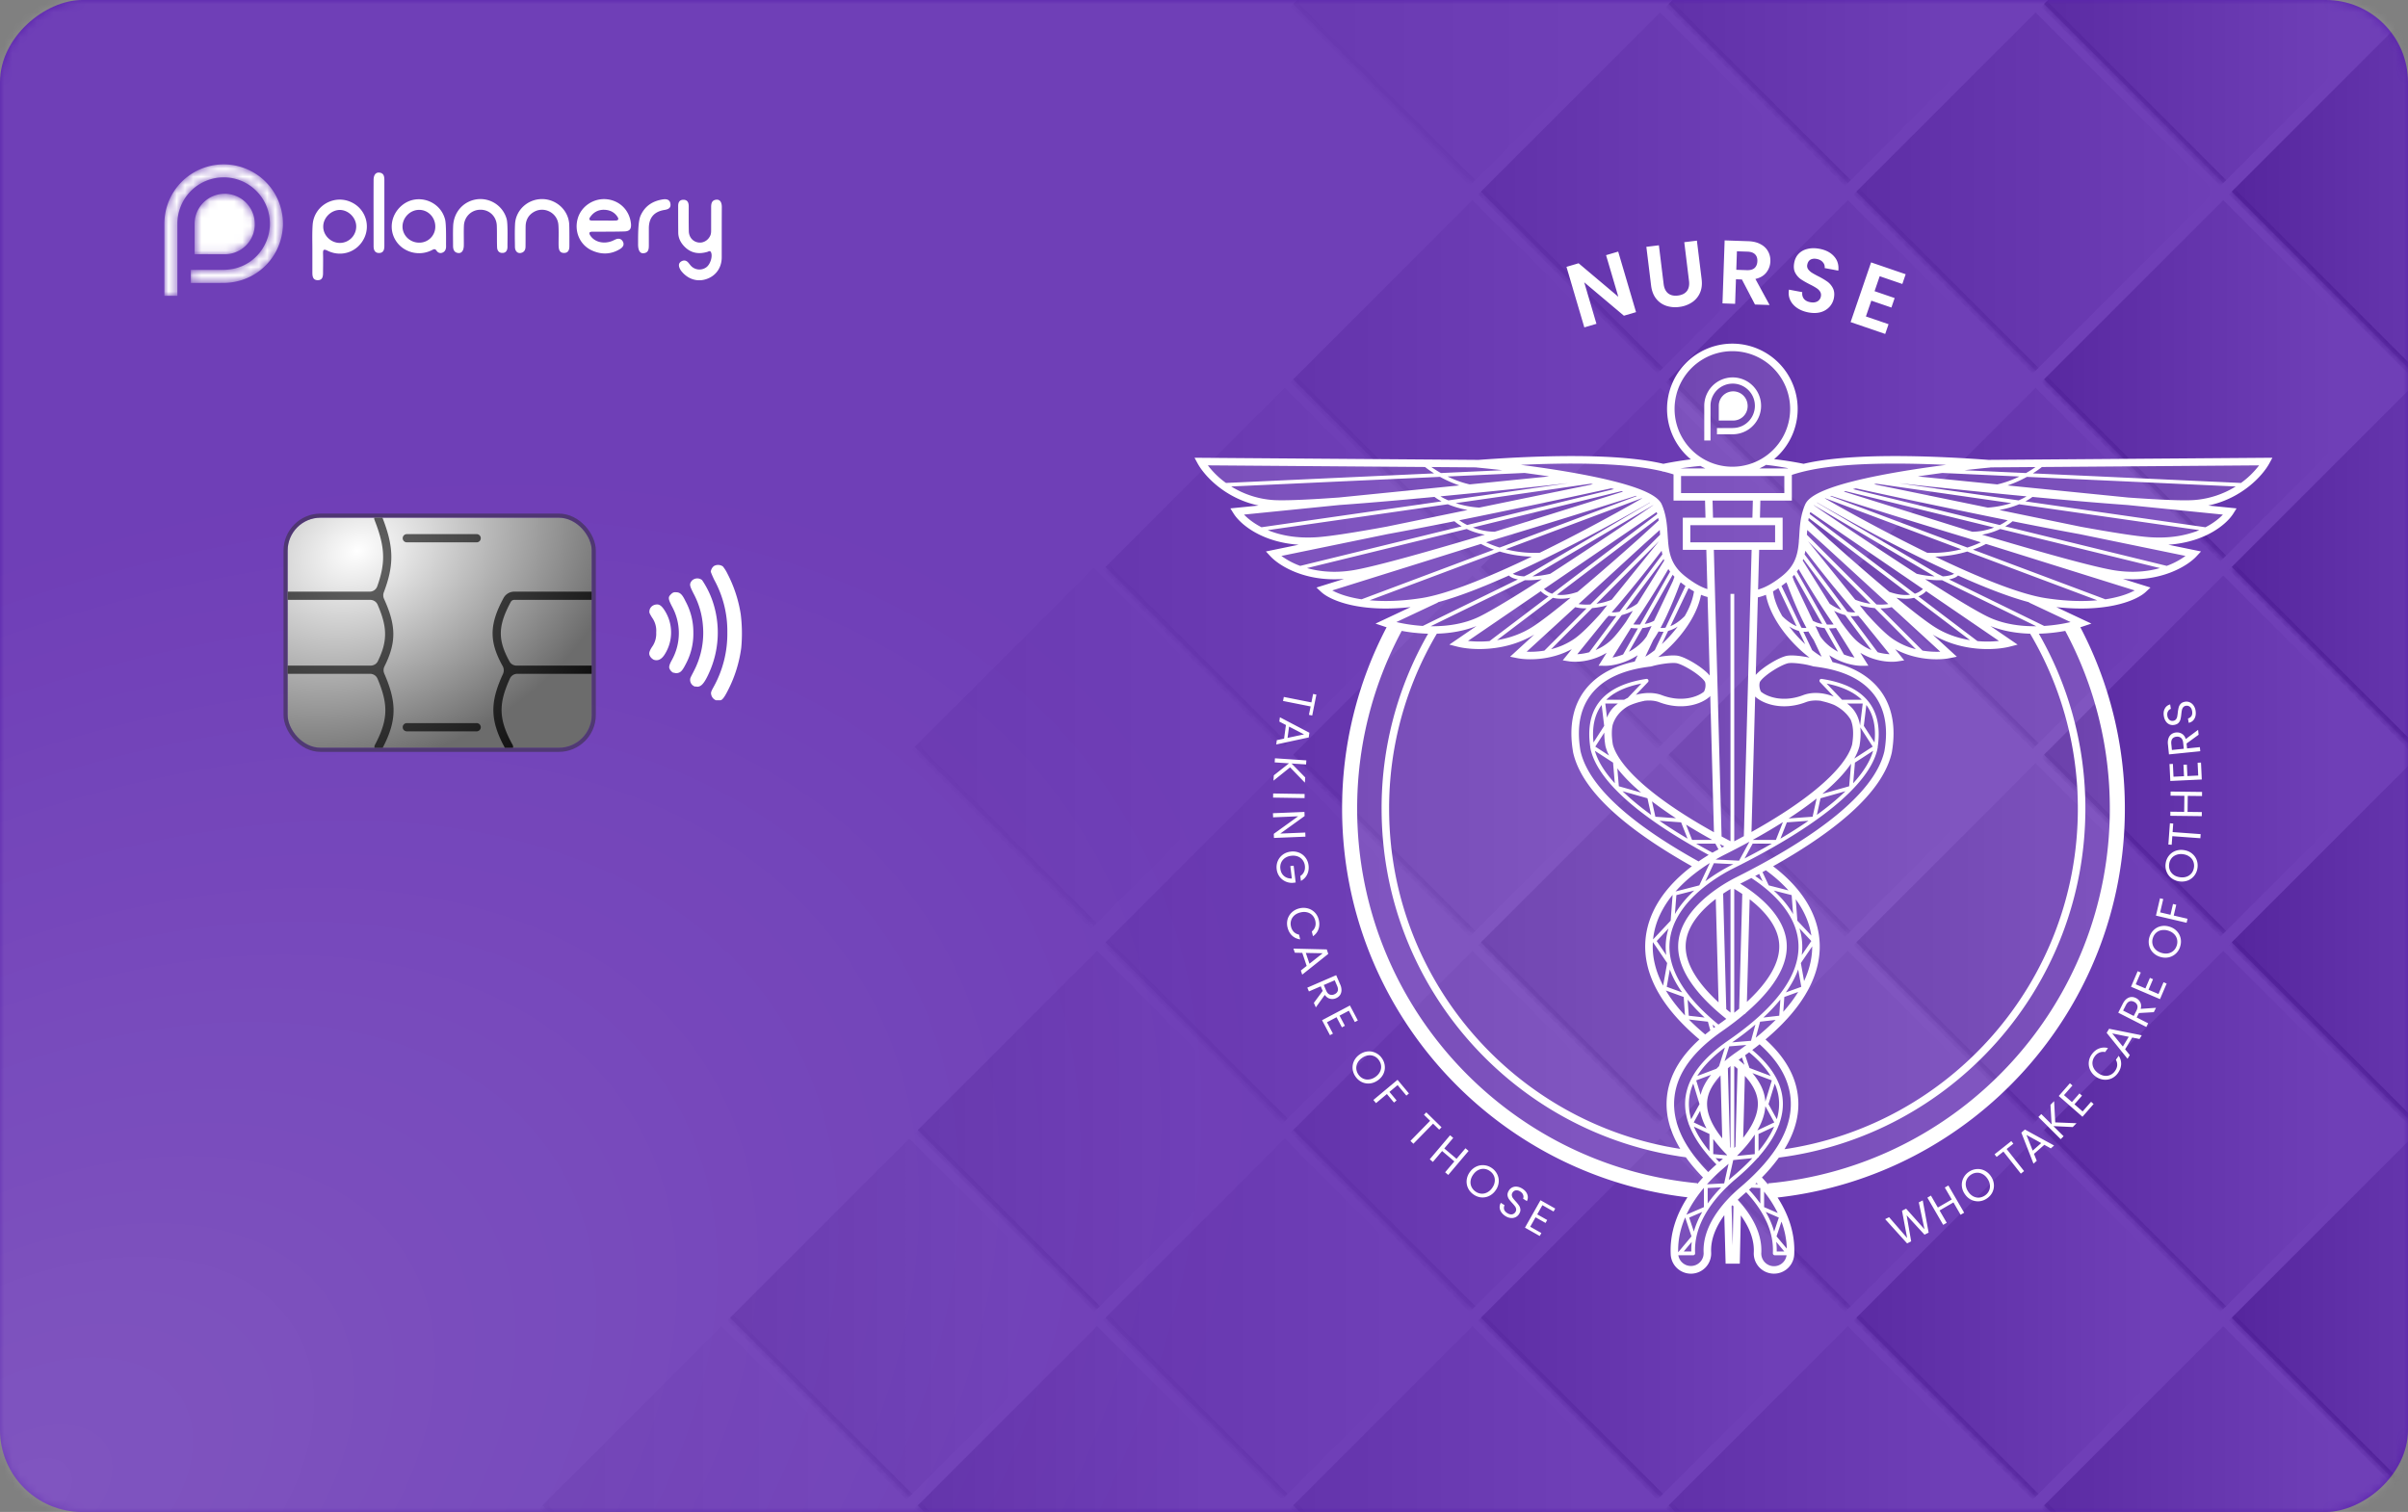 <svg xmlns="http://www.w3.org/2000/svg" width="293" height="184" fill="none"><rect width="100%" height="100%" fill="#808080" stroke="none"/><rect width="184" height="293" y="184" fill="#5820AC" rx="10" transform="rotate(-90 0 184)"/><rect width="184" height="293" y="184" fill="url(#a)" rx="10" transform="rotate(-90 0 184)"/><mask id="b" width="293" height="184" x="0" y="0" maskUnits="userSpaceOnUse" style="mask-type:alpha"><rect width="184" height="293" y="184" fill="#070021" rx="10" transform="rotate(-90 0 184)"/></mask><g mask="url(#b)"><g opacity=".14" style="mix-blend-mode:hard-light"><path fill="#fff" d="M0 0h293v184H0z"/><g opacity=".7"><mask id="d" fill="#fff"><path d="M270.52-21.321 292.321.48 270.52 22.282 248.718.48l21.802-21.8z"/></mask><path fill="url(#c)" d="M270.52-21.321 292.321.48 270.52 22.282 248.718.48l21.802-21.8z"/><path fill="#000" d="M270.873 21.928 249.072.127l-.708.707 21.802 21.801.707-.707z" mask="url(#d)"/></g><g opacity=".8"><mask id="f" fill="#fff"><path d="m270.52 24.358 21.801 21.802-21.801 21.802-21.802-21.802 21.802-21.802z"/></mask><path fill="url(#e)" d="m270.52 24.358 21.801 21.802-21.801 21.802-21.802-21.802 21.802-21.802z"/><path fill="#000" d="m270.873 67.608-21.801-21.802-.708.708 21.802 21.801.707-.707z" mask="url(#f)"/></g><g opacity=".8"><mask id="h" fill="#fff"><path d="m270.52 70.037 21.801 21.802-21.801 21.801-21.802-21.801 21.802-21.802z"/></mask><path fill="url(#g)" d="m270.52 70.037 21.801 21.802-21.801 21.801-21.802-21.801 21.802-21.802z"/><path fill="#000" d="m270.873 113.287-21.801-21.802-.708.707 21.802 21.802.707-.707z" mask="url(#h)"/></g><g opacity=".7"><mask id="j" fill="#fff"><path d="m270.52 115.718 21.801 21.801-21.801 21.802-21.802-21.802 21.802-21.801z"/></mask><path fill="url(#i)" d="m270.52 115.718 21.801 21.801-21.801 21.802-21.802-21.802 21.802-21.801z"/><path fill="#000" d="m270.873 158.967-21.801-21.801-.708.707 21.802 21.801.707-.707z" mask="url(#j)"/></g><g opacity=".7"><mask id="l" fill="#fff"><path d="m270.52 161.396 21.801 21.802L270.52 205l-21.802-21.802 21.802-21.802z"/></mask><path fill="url(#k)" d="m270.52 161.396 21.801 21.802L270.52 205l-21.802-21.802 21.802-21.802z"/><path fill="#000" d="m270.873 204.646-21.801-21.802-.708.708 21.802 21.801.707-.707z" mask="url(#l)"/></g><g opacity=".5"><mask id="n" fill="#fff"><path d="M224.84-21.321 246.641.48 224.84 22.282 203.038.48l21.802-21.8z"/></mask><path fill="url(#m)" d="M224.84-21.321 246.641.48 224.84 22.282 203.038.48l21.802-21.8z"/><path fill="#000" d="M225.193 21.928 203.392.127l-.707.707 21.801 21.801.707-.707z" mask="url(#n)"/></g><g opacity=".6"><mask id="p" fill="#fff"><path d="m247.68 1.519 21.801 21.801-21.801 21.802-21.802-21.802 21.802-21.8z"/></mask><path fill="url(#o)" d="m247.68 1.519 21.801 21.801-21.801 21.802-21.802-21.802 21.802-21.8z"/><path fill="#000" d="m248.033 44.768-21.801-21.802-.707.708 21.801 21.801.707-.707z" mask="url(#p)"/></g><g opacity=".6"><mask id="r" fill="#fff"><path d="M247.68 47.197 269.481 69 247.68 90.8 225.878 69l21.802-21.802z"/></mask><path fill="url(#q)" d="M247.68 47.197 269.481 69 247.68 90.8 225.878 69l21.802-21.802z"/><path fill="#000" d="m248.033 90.447-21.801-21.802-.707.707 21.801 21.802.707-.707z" mask="url(#r)"/></g><g opacity=".6"><mask id="t" fill="#fff"><path d="m247.68 92.878 21.801 21.801-21.801 21.802-21.802-21.802 21.802-21.801z"/></mask><path fill="url(#s)" d="m247.68 92.878 21.801 21.801-21.801 21.802-21.802-21.802 21.802-21.801z"/><path fill="#000" d="m248.033 136.127-21.801-21.801-.707.707 21.801 21.802.707-.708z" mask="url(#t)"/></g><g opacity=".7"><mask id="v" fill="#fff"><path d="m247.68 138.557 21.801 21.801-21.801 21.802-21.802-21.802 21.802-21.801z"/></mask><path fill="url(#u)" d="m247.68 138.557 21.801 21.801-21.801 21.802-21.802-21.802 21.802-21.801z"/><path fill="#000" d="m248.033 181.806-21.801-21.801-.707.707 21.801 21.801.707-.707z" mask="url(#v)"/></g><g opacity=".9"><mask id="x" fill="#fff"><path d="m293.355 1.519 21.802 21.801-21.802 21.802-21.801-21.802 21.801-21.8z"/></mask><path fill="url(#w)" d="m293.355 1.519 21.802 21.801-21.802 21.802-21.801-21.802 21.801-21.8z"/><path fill="#000" d="m293.709 44.768-21.802-21.802-.707.708 21.802 21.801.707-.707z" mask="url(#x)"/></g><g opacity=".9"><mask id="z" fill="#fff"><path d="M293.355 47.197 315.157 69l-21.802 21.8L271.554 69l21.801-21.802z"/></mask><path fill="url(#y)" d="M293.355 47.197 315.157 69l-21.802 21.8L271.554 69l21.801-21.802z"/><path fill="#000" d="m293.709 90.447-21.802-21.802-.707.707 21.802 21.802.707-.707z" mask="url(#z)"/></g><g opacity=".9"><mask id="B" fill="#fff"><path d="m293.355 92.878 21.802 21.801-21.802 21.802-21.801-21.802 21.801-21.801z"/></mask><path fill="url(#A)" d="m293.355 92.878 21.802 21.801-21.802 21.802-21.801-21.802 21.801-21.801z"/><path fill="#000" d="m293.709 136.127-21.802-21.801-.707.707 21.802 21.802.707-.708z" mask="url(#B)"/></g><g opacity=".9"><mask id="D" fill="#fff"><path d="m293.355 138.557 21.802 21.801-21.802 21.802-21.801-21.802 21.801-21.801z"/></mask><path fill="url(#C)" d="m293.355 138.557 21.802 21.801-21.802 21.802-21.801-21.802 21.801-21.801z"/><path fill="#000" d="m293.709 181.806-21.802-21.801-.707.707 21.802 21.801.707-.707z" mask="url(#D)"/></g><g opacity=".6"><mask id="F" fill="#fff"><path d="m224.84 24.358 21.801 21.802-21.801 21.802-21.802-21.802 21.802-21.802z"/></mask><path fill="url(#E)" d="m224.84 24.358 21.801 21.802-21.801 21.802-21.802-21.802 21.802-21.802z"/><path fill="#000" d="m225.193 67.608-21.801-21.802-.707.708 21.801 21.801.707-.707z" mask="url(#F)"/></g><g opacity=".5"><mask id="H" fill="#fff"><path d="m224.84 70.037 21.801 21.802-21.801 21.801-21.802-21.801 21.802-21.802z"/></mask><path fill="url(#G)" d="m224.84 70.037 21.801 21.802-21.801 21.801-21.802-21.801 21.802-21.802z"/><path fill="#000" d="m225.193 113.287-21.801-21.802-.707.707 21.801 21.802.707-.707z" mask="url(#H)"/></g><g opacity=".5"><mask id="J" fill="#fff"><path d="m224.84 115.718 21.801 21.801-21.801 21.802-21.802-21.802 21.802-21.801z"/></mask><path fill="url(#I)" d="m224.84 115.718 21.801 21.801-21.801 21.802-21.802-21.802 21.802-21.801z"/><path fill="#000" d="m225.193 158.967-21.801-21.801-.707.707 21.801 21.801.707-.707z" mask="url(#J)"/></g><g opacity=".5"><mask id="L" fill="#fff"><path d="m224.84 161.396 21.801 21.802L224.84 205l-21.802-21.802 21.802-21.802z"/></mask><path fill="url(#K)" d="m224.84 161.396 21.801 21.802L224.84 205l-21.802-21.802 21.802-21.802z"/><path fill="#000" d="m225.193 204.646-21.801-21.802-.707.708 21.801 21.801.707-.707z" mask="url(#L)"/></g><g opacity=".2"><mask id="N" fill="#fff"><path d="M179.16-21.321 200.962.48 179.16 22.282 157.359.48l21.801-21.8z"/></mask><path fill="url(#M)" d="M179.16-21.321 200.962.48 179.16 22.282 157.359.48l21.801-21.8z"/><path fill="#000" d="M179.514 21.928 157.712.127l-.707.707 21.802 21.801.707-.707z" mask="url(#N)"/></g><g opacity=".5"><mask id="P" fill="#fff"><path d="m202 1.519 21.802 21.801L202 45.122 180.198 23.32 202 1.52z"/></mask><path fill="url(#O)" d="m202 1.519 21.802 21.801L202 45.122 180.198 23.32 202 1.52z"/><path fill="#000" d="m202.354 44.768-21.802-21.802-.707.708 21.801 21.801.708-.707z" mask="url(#P)"/></g><g opacity=".4"><mask id="R" fill="#fff"><path d="M202 47.197 223.802 69 202 90.8 180.198 69 202 47.197z"/></mask><path fill="url(#Q)" d="M202 47.197 223.802 69 202 90.8 180.198 69 202 47.197z"/><path fill="#000" d="m202.354 90.447-21.802-21.802-.707.707 21.801 21.802.708-.707z" mask="url(#R)"/></g><g opacity=".3"><mask id="T" fill="#fff"><path d="M156.32 47.197 178.122 69 156.32 90.8 134.519 69l21.801-21.802z"/></mask><path fill="url(#S)" d="M156.32 47.197 178.122 69 156.32 90.8 134.519 69l21.801-21.802z"/><path fill="#000" d="m156.674 90.447-21.802-21.802-.707.707 21.802 21.802.707-.707z" mask="url(#T)"/></g><g opacity=".2"><mask id="V" fill="#fff"><path d="m133.102 69.093 21.801 21.801-21.801 21.802L111.3 90.894l21.802-21.801z"/></mask><path fill="url(#U)" d="m133.102 69.093 21.801 21.801-21.801 21.802L111.3 90.894l21.802-21.801z"/><path fill="#000" d="m133.455 112.342-21.801-21.801-.708.707 21.802 21.801.707-.707z" mask="url(#V)"/></g><g opacity=".6"><mask id="X" fill="#fff"><path d="m202 92.878 21.802 21.801L202 136.481l-21.802-21.802L202 92.878z"/></mask><path fill="url(#W)" d="m202 92.878 21.802 21.801L202 136.481l-21.802-21.802L202 92.878z"/><path fill="#000" d="m202.354 136.127-21.802-21.801-.707.707 21.801 21.802.708-.708z" mask="url(#X)"/></g><g opacity=".3"><mask id="Z" fill="#fff"><path d="m156.32 92.878 21.802 21.801-21.802 21.802-21.801-21.802 21.801-21.801z"/></mask><path fill="url(#Y)" d="m156.32 92.878 21.802 21.801-21.802 21.802-21.801-21.802 21.801-21.801z"/><path fill="#000" d="m156.674 136.127-21.802-21.801-.707.707 21.802 21.802.707-.708z" mask="url(#Z)"/></g><g opacity=".4"><mask id="ab" fill="#fff"><path d="m133.48 115.718 21.802 21.801-21.802 21.802-21.801-21.802 21.801-21.801z"/></mask><path fill="url(#aa)" d="m133.48 115.718 21.802 21.801-21.802 21.802-21.801-21.802 21.801-21.801z"/><path fill="#000" d="m133.834 158.967-21.802-21.801-.707.707 21.802 21.801.707-.707z" mask="url(#ab)"/></g><g opacity=".6"><mask id="ad" fill="#fff"><path d="m202 138.557 21.802 21.801L202 182.16l-21.802-21.802L202 138.557z"/></mask><path fill="url(#ac)" d="m202 138.557 21.802 21.801L202 182.16l-21.802-21.802L202 138.557z"/><path fill="#000" d="m202.354 181.806-21.802-21.801-.707.707 21.801 21.801.708-.707z" mask="url(#ad)"/></g><g opacity=".3"><mask id="af" fill="#fff"><path d="m156.32 138.557 21.802 21.801-21.802 21.802-21.801-21.802 21.801-21.801z"/></mask><path fill="url(#ae)" d="m156.32 138.557 21.802 21.801-21.802 21.802-21.801-21.802 21.801-21.801z"/><path fill="#000" d="m156.674 181.806-21.802-21.801-.707.707 21.802 21.801.707-.707z" mask="url(#af)"/></g><g opacity=".4"><mask id="ah" fill="#fff"><path d="m110.641 138.557 21.801 21.801-21.801 21.802-21.802-21.802 21.802-21.801z"/></mask><path fill="url(#ag)" d="m110.641 138.557 21.801 21.801-21.801 21.802-21.802-21.802 21.802-21.801z"/><path fill="#000" d="m110.994 181.806-21.801-21.801-.707.707 21.801 21.801.707-.707z" mask="url(#ah)"/></g><g opacity=".4"><mask id="aj" fill="#fff"><path d="m179.16 24.358 21.802 21.802-21.802 21.802-21.801-21.802 21.801-21.802z"/></mask><path fill="url(#ai)" d="m179.16 24.358 21.802 21.802-21.802 21.802-21.801-21.802 21.801-21.802z"/><path fill="#000" d="m179.514 67.608-21.802-21.802-.707.708 21.802 21.801.707-.707z" mask="url(#aj)"/></g><g opacity=".4"><mask id="al" fill="#fff"><path d="m179.16 70.037 21.802 21.802-21.802 21.801-21.801-21.801 21.801-21.802z"/></mask><path fill="url(#ak)" d="m179.16 70.037 21.802 21.802-21.802 21.801-21.801-21.801 21.801-21.802z"/><path fill="#000" d="m179.514 113.287-21.802-21.802-.707.707 21.802 21.802.707-.707z" mask="url(#al)"/></g><g opacity=".4"><mask id="an" fill="#fff"><path d="m179.16 115.718 21.802 21.801-21.802 21.802-21.801-21.802 21.801-21.801z"/></mask><path fill="url(#am)" d="m179.16 115.718 21.802 21.801-21.802 21.802-21.801-21.802 21.801-21.801z"/><path fill="#000" d="m179.514 158.967-21.802-21.801-.707.707 21.802 21.801.707-.707z" mask="url(#an)"/></g><g opacity=".4"><mask id="ap" fill="#fff"><path d="m179.16 161.396 21.802 21.802L179.16 205l-21.801-21.802 21.801-21.802z"/></mask><path fill="url(#ao)" d="m179.16 161.396 21.802 21.802L179.16 205l-21.801-21.802 21.801-21.802z"/><path fill="#000" d="m179.514 204.646-21.802-21.802-.707.708 21.802 21.801.707-.707z" mask="url(#ap)"/></g><g opacity=".5"><mask id="ar" fill="#fff"><path d="m133.48 161.396 21.802 21.802L133.48 205l-21.801-21.802 21.801-21.802z"/></mask><path fill="url(#aq)" d="m133.48 161.396 21.802 21.802L133.48 205l-21.801-21.802 21.801-21.802z"/><path fill="#000" d="m133.834 204.646-21.802-21.802-.707.708 21.802 21.801.707-.707z" mask="url(#ar)"/></g><g opacity=".2"><mask id="at" fill="#fff"><path d="m87.8 161.396 21.802 21.802L87.801 205l-21.802-21.802 21.802-21.802z"/></mask><path fill="url(#as)" d="m87.8 161.396 21.802 21.802L87.801 205l-21.802-21.802 21.802-21.802z"/><path fill="#000" d="m88.154 204.646-21.801-21.802-.707.708 21.801 21.801.707-.707z" mask="url(#at)"/></g></g><path fill="#fff" d="m197.255 142.744 8.289 1.941 1.004.208-.574.874-1.585 3.525-.519 2.268.273 1.558.793 1.093.874.164 1.038-.164.793-.546.355-.711v-1.612l.519-1.613.602-1.257 1.339-1.83.191 6.476h.956v-6.476l1.148 1.421 1.202 3.279.164 1.776 1.066 1.093 1.175.164 1.285-.492.409-.929v-1.394l-.409-2.514-.957-2.404-1.12-1.749 4.208-.629 8.69-2.459 4.728-2.296 6.394-4.044 5.055-4.564 4.81-5.711 4.044-7.46 2.46-6.122 1.448-6.913.547-6.941-.52-6.559-2.213-8.963-2.897-6.012.766-.683-4.209-2.323 3.443.164h2.76l2.268-.3 2.296-.629 1.093-.82-4.072-1.749h3.908l1.694-.246 2.05-.6 1.557-.793 1.066-.902-4.673-1.585h1.066l3.607-.52 2.241-.956 1.722-1.175.492-.956-4.455-.71 3.17-.957 2.214-.957 1.612-1.202 1.284-1.038.601-1.23-33.776.273-6.968-.437-5.11-.273-5.405.5-5.729.749-3.743-.835 1.123-1.239 1.266-1.41.765-1.564.328-2.104-.328-2.213-.765-1.804-1.503-1.803-1.859-1.23-2.35-.574-2.186.164-2.432 1.011-2.104 1.858-1.148 2.24-.328 2.898.328 1.913.856 2.215 1.814 1.814-3.57.864-4.262-.893-2.937-.143-2.932-.336-5.855.234-6.528.427-34.014-.308.948 1.465 1.832 1.466 1.228.84 2.931 1.056 2.564.668-4.999.56 1.444 1.66 1.897.926 2.262.69 1.983.237 1.272.603-4.268 1.056 1.013 1.078 1.983.797 1.272.453 3.038.344 4.073-.344-5.236 1.96.474.626 2.478.733 1.918.43h4.784l2.611-.221-4.88 2.528.823.53-1.118 2.234-1.645 4.703-1.294 4.175-1.293 5.997v5.585l.47 6.703 1.175 5.35 2.587 7.232 3.352 5.88 5.821 7.055 5.292 4.645 7.056 4.175 6.938 2.822z" opacity=".12"/><path fill="#fff" fill-rule="evenodd" d="m213.541 37.056-1.588-3.045-.725-.025-.103 2.987-1.537-.053.263-7.665 2.878.099c.593.02 1.094.144 1.504.37.41.22.712.512.905.878.2.359.292.758.277 1.197a2.305 2.305 0 0 1-.486 1.358c-.307.393-.752.656-1.336.79l1.727 3.17-1.779-.06zm-2.273-4.223 1.284.044c.418.015.732-.074.944-.264.212-.198.324-.477.337-.835.012-.352-.081-.626-.28-.823-.198-.205-.506-.315-.923-.33l-1.285-.043-.077 2.251zm-8.84 1.73-.577-4.712-1.527.187.576 4.701c.079.647.281 1.18.606 1.598.323.41.728.7 1.213.87a3.531 3.531 0 0 0 1.59.148 3.559 3.559 0 0 0 1.519-.53 2.651 2.651 0 0 0 1-1.14c.229-.486.303-1.053.224-1.7l-.576-4.7-1.538.188.577 4.712c.063.516-.023.928-.258 1.238-.236.302-.601.483-1.095.544-.488.06-.882-.029-1.184-.265-.303-.243-.486-.623-.55-1.14zm-4.834 3.858 1.476-.435-2.172-7.368-1.476.435 1.492 5.06-4.833-4.075-1.476.436 2.173 7.367 1.475-.435-1.488-5.049 4.829 4.064zm21.082-.939c.391.26.849.44 1.375.539.554.104 1.052.094 1.493-.032a2.29 2.29 0 0 0 1.075-.658 2.17 2.17 0 0 0 .525-1.064c.088-.468.048-.867-.121-1.197a2.196 2.196 0 0 0-.677-.798 8.935 8.935 0 0 0-1.117-.658 11.38 11.38 0 0 1-.789-.44 1.773 1.773 0 0 1-.436-.418.721.721 0 0 1-.099-.544c.055-.288.183-.491.384-.61.208-.117.46-.148.755-.092.339.064.592.201.761.412a.857.857 0 0 1 .215.7l1.663.314c.077-.686-.094-1.263-.513-1.73-.41-.472-1.004-.782-1.781-.928-.519-.098-.996-.095-1.433.009-.436.097-.797.29-1.083.579-.285.289-.47.656-.554 1.103-.09.475-.054.877.108 1.205.17.323.393.585.668.786.283.195.656.411 1.119.647.341.17.604.316.789.44.194.119.346.263.455.433a.78.78 0 0 1 .102.589.858.858 0 0 1-.429.612c-.233.128-.526.159-.878.092-.346-.065-.603-.207-.77-.425-.161-.216-.222-.482-.186-.795l-1.619-.306c-.08.462-.029.886.151 1.27.181.385.464.706.847.965zm10.041-3.867-.624 1.82 2.443.837-.395 1.154-2.443-.837-.659 1.923 2.755.944-.406 1.185-4.21-1.443 2.49-7.266 4.21 1.442-.406 1.185-2.755-.944zm-24.958 16.152a7.031 7.031 0 1 1 14.062 0 7.031 7.031 0 0 1-14.062 0zm7.031-7.947a7.947 7.947 0 0 0-5.049 14.084c-1.13.136-2.246.317-3.348.54a24.044 24.044 0 0 0-.774-.168c-6.301-1.26-16.52-.692-21.716-.31l-34.556-.26.373.685c.799 1.466 3.291 4.246 7.427 5.133l-3.437.345.393.627c.818 1.306 3.401 3.482 7.913 3.795l-3.982.819.555.596c1.089 1.17 4.261 3.126 8.95 2.744l-3.352 1.05.572.535c.6.561 1.906 1.243 3.919 1.653 1.751.356 4.061.511 6.961.194l-4.268 2.007 1.079.36c.085.029.175.057.269.086a47.428 47.428 0 0 0-5.415 22.076c0 24.407 18.362 44.525 42.026 47.296-1.263 1.948-2.174 4.299-2.041 6.955a2.462 2.462 0 1 0 4.919-.247c-.079-1.567.573-3.117 1.599-4.532l.162 5.899h1.725l.126-5.869c1.018 1.411 1.655 2.95 1.577 4.5a2.462 2.462 0 1 0 4.919.247c.133-2.646-.772-4.987-2.023-6.927 23.774-2.666 42.255-22.836 42.255-47.322a47.416 47.416 0 0 0-5.415-22.076c.094-.028.183-.057.267-.085l1.079-.36-4.268-2.007c2.901.317 5.21.162 6.961-.194 2.013-.41 3.319-1.092 3.919-1.653l.572-.536-3.356-1.05c4.691.383 7.865-1.574 8.954-2.744l.555-.596-3.978-.818c4.509-.314 7.091-2.49 7.909-3.795l.393-.627-3.437-.345c4.136-.887 6.628-3.667 7.427-5.133l.373-.686-34.543.26c-5.193-.381-15.423-.951-21.728.31-.267.053-.524.11-.774.167a42.719 42.719 0 0 0-3.585-.567 7.947 7.947 0 0 0-5.083-14.056zm-.097 104.971.11-.121.125.138-.103 4.776-.132-4.793zm.749-.778c.295-.287.6-.564.912-.829l.118-.101c1.839 1.971 3.392 4.529 3.247 7.397a.264.264 0 0 0 .002.049.23.23 0 0 0 .229.228h1.437a1.546 1.546 0 0 1-3.075-.298c.12-2.392-1.197-4.635-2.87-6.446zm1.376-1.231.283-.253 1.092.051v1.884a16.4 16.4 0 0 0-1.375-1.682zm.757-.689.161-.154.153.168-.314-.014zm.813-.798c.253.274.505.562.752.863l-.013-.147c23.32-2.12 41.59-21.727 41.59-45.6a45.577 45.577 0 0 0-5.423-21.634c-.912.17-1.968.301-3.091.338l-.055.002-.066.002a42.615 42.615 0 0 1 5.661 21.291c0 21.776-16.256 39.754-37.294 42.464a21.324 21.324 0 0 1-2.061 2.421zm2.74-3.44c20.2-2.997 35.699-20.411 35.699-41.445a41.708 41.708 0 0 0-5.805-21.292c-1.587-.046-3.266-.306-4.831-.93l3.308 2.26-.973.249c-1.658.424-5.749.694-9.357-1.47l2.936 2.692-.875.176c-1.219.246-4.045.312-6.633-1.097l1.102 1.365-.775.122c-.869.137-2.764.056-4.564-1.04l.981 1.571-.807.01c-.784.008-2.415-.265-3.953-1.286l.394.831c1.999.472 3.673 1.278 4.948 2.491 2.396 2.28 2.802 5.407 2.275 8.47l-.013.078-.019.078c-.718 2.989-3.122 5.769-6.188 8.271-2.242 1.83-5.026 3.662-8.233 5.463.079.06.158.12.237.182 1.578 1.234 3.389 3.012 4.475 5.338 1.132 2.424 1.415 5.335.039 8.505-1.007 2.321-2.852 4.665-5.676 7.049 1.902 1.718 3.545 3.921 3.92 6.688.301 2.214-.244 4.436-1.612 6.671zm-3.024-12.77c-.288.231-.586.462-.893.694 1.21 1.011 2.245 2.144 2.915 3.413l.025.01-.007.024c.47.903.756 1.874.789 2.918.026.831-.109 1.7-.432 2.61l.026.047-.051.024c-.456 1.247-1.266 2.569-2.502 3.972v.072l-.07.007a26.256 26.256 0 0 1-2.685 2.581c-.346.292-.697.607-1.045.944l-.011.051-.044.003c-2.084 2.033-4.023 4.836-3.862 8.025a.105.105 0 0 1 0 .025.23.23 0 0 1-.227.253h-1.813a1.548 1.548 0 0 0 3.076-.297c-.156-3.103 2.103-5.961 4.468-7.975 4.661-3.968 6.548-7.676 6.072-11.179-.342-2.515-1.866-4.566-3.729-6.222zm-9.909 25.312 1.621-1.939-.768-2.302c-.557 1.295-.893 2.717-.853 4.241zm1.002-4.573 2.132-.924v-2.348c-.81.961-1.565 2.058-2.132 3.272zm2.504-3.699 2.091-.111.533-2.38c-.183.164-.373.329-.57.497a21.504 21.504 0 0 0-2.054 1.994zm2.445-3.567-.044.04-1.638-.146v-1.841a17.52 17.52 0 0 0 1.682 1.947zm1.201.113 2.169-.217v-2.383c-.524.801-1.232 1.666-2.169 2.6zm2.48-3.105 2.064-.972-1.09-1.979c-.048.854-.328 1.835-.974 2.951zm.974-3.499.787-2.588-2.359-.888c.85 1.001 1.391 2.043 1.539 3.133.015.111.026.226.033.343zm-2.587-4.521-.006-.007a.12.12 0 0 0-.012-.011l-.012-.012-.018-.015a15.497 15.497 0 0 0-.612-.526c.089-.064.178-.127.269-.19l.133-.093.304.896-.046-.042zm-1.194 10.152v-9.977a16 16 0 0 1 .399.34l-.258 9.489-.141.148zm-.458-9.96v9.935l-.06-.063-.26-9.6c.104-.09.211-.181.32-.272zm1.545 8.722.204-7.525c.901.986 1.42 1.958 1.549 2.912.141 1.037-.127 2.556-1.753 4.613zm-2.465 2.557c-.144.127-.292.256-.445.387a27.384 27.384 0 0 1-.45-.467l.895.08zm-.792.687a20.772 20.772 0 0 1-.777-.828l-.067-.006v-.069c-1.239-1.406-2.05-2.73-2.506-3.979l-.047-.022.023-.042c-.483-1.356-.546-2.621-.283-3.802a7.067 7.067 0 0 1 .642-1.735l-.006-.02.021-.008c.944-1.79 2.617-3.312 4.49-4.606 7.456-5.15 9.049-9.475 8.352-12.79-.668-3.181-3.458-5.554-5.591-6.947-.445.231-.896.462-1.354.692.533.327 1.144.735 1.766 1.221 1.328 1.038 2.6 2.351 3.311 3.874.683 1.463.88 3.174-.005 5.214-.675 1.555-2.008 3.363-4.361 5.391a.46.46 0 0 1-.213.182c-.79.667-1.69 1.358-2.714 2.071-2.671 1.861-5.297 4.409-5.759 7.811-.401 2.953.875 6.049 4.082 9.33.339-.337.674-.648.996-.932zm-1.632 1.591c-.804-.82-1.5-1.639-2.087-2.457-20.906-2.829-37.022-20.746-37.022-42.428a42.62 42.62 0 0 1 5.661-21.292l-.051-.001-.072-.002a20.838 20.838 0 0 1-3.089-.338 45.59 45.59 0 0 0-5.422 21.634c0 23.806 18.168 43.37 41.394 45.582l-.009.098c.229-.277.463-.542.697-.796zm2.45-34.542c.317-.213.619-.401.894-.565v15.04a27.132 27.132 0 0 1-.514-.421l-.38-14.054zm2.328.039a18.784 18.784 0 0 0-.976-.618v15.071c.206-.165.405-.328.597-.49l.379-13.963zm-1.945 15.201c-2.922-2.332-4.507-4.395-5.265-6.141-.885-2.04-.688-3.751-.005-5.213.711-1.524 1.983-2.837 3.311-3.875a19.548 19.548 0 0 1 3.164-2c4.918-2.467 9.068-5.004 12.143-7.514 3.025-2.47 5.231-5.088 5.877-7.775l.011-.05.009-.05c.499-2.896.086-5.66-2.004-7.65-1.324-1.26-3.179-2.065-5.539-2.467a27.353 27.353 0 0 0-1.144-.165l.001-.007a9.966 9.966 0 0 0-1.461-.308c-.609-.086-1.18-.122-1.512-.075-.176.025-.478.13-.862.316-.374.18-.79.42-1.185.682a8.196 8.196 0 0 0-1.032.797 2.908 2.908 0 0 0-.319.344.664.664 0 0 0-.112.191c-.124.47.032.933.138 1.134.723.617 2.685 1.365 5.145.427 1.075-.41 2.395-.322 3.587.125.045.016.09.034.134.051l-1.675-1.758a.218.218 0 0 1-.04-.058.229.229 0 0 1 .236-.335c2.581.394 4.389 1.262 5.514 2.54v.001c.113.13.22.262.319.4 1.042 1.435 1.304 3.279.984 5.394l.027.042-.037.023a8.834 8.834 0 0 1-.036.22l-.001.008-.002.007c-.545 2.249-2.479 4.631-5.464 7.047-2.807 2.271-6.573 4.595-11.073 6.886l-.015.026-.034-.001a114.1 114.1 0 0 1-.858.431c-1.209.601-5.061 2.694-6.877 5.995-.902 1.639-1.3 3.573-.624 5.781.658 2.148 2.34 4.581 5.619 7.264.333-.233.652-.463.957-.69zm14.691-38.375c.153.112.292.229.418.349.613.583 1.015 1.345 1.167 2.335l.323-2.684h-1.908zm1.614 2.897c.075.655.046 1.406-.097 2.265l-.003.02-.005.019a6.09 6.09 0 0 1-.632 1.499l2.245-1.458-1.508-2.345zm-1.121 4.417c-.76 1.119-1.912 2.352-3.497 3.678l3.263-.925.234-2.753zm-4.193 4.244a45.388 45.388 0 0 1-3.402 2.426l2.913-.21.489-2.216zm-4.099 2.872a73.54 73.54 0 0 1-3.672 2.163h2.818l.854-2.163zm-3.826 1.201c3.119-1.74 5.727-3.456 7.747-5.105 2.796-2.282 4.138-4.17 4.495-5.534.224-1.362.125-2.328-.176-3.033-.47-.784-1.214-1.405-2.057-1.81a8.83 8.83 0 0 0-1.489-.45l.003-.015c-.693-.108-1.358-.06-1.903.148-2.824 1.076-5.19.22-6.14-.652l-.033-.03-.447 16.481zm.519-19.114c.089-.103.189-.205.296-.305.321-.3.728-.61 1.152-.892.425-.282.877-.542 1.292-.743.403-.196.81-.354 1.134-.4.468-.065 1.149-.011 1.769.077.31.044.622.1.905.16a16.245 16.245 0 0 1-2.227-2.047c-1.417-1.562-2.7-3.557-3.084-5.6-.341.14-.666.241-.981.313l-.256 9.437zm-1.449 19.625a102.3 102.3 0 0 1-1.167.621V72.276h-.458v30.092c-.367-.193-.728-.385-1.083-.576l-.943-34.88h4.597l-.946 34.848zm-2.38 1.245a88.816 88.816 0 0 1-.541-.288l.24.44.147-.074.154-.078zm-.708.361-.381-.698h-2.335c.641.367 1.302.733 1.984 1.1.274-.157.521-.292.732-.402zm-1.194.673c-3.939-2.132-7.216-4.28-9.651-6.377-2.548-2.194-4.201-4.356-4.698-6.408l-.002-.007-.001-.008a8.834 8.834 0 0 1-.036-.22l-.037-.023.027-.041c-.32-2.116-.058-3.96.984-5.396.099-.137.206-.27.319-.399 1.125-1.28 2.933-2.147 5.514-2.541a.229.229 0 0 1 .236.335.22.22 0 0 1-.04.058l-1.476 1.55c1.109-.311 2.265-.306 3.15.031 2.461.938 4.423.19 5.145-.427.107-.2.263-.663.138-1.134a.638.638 0 0 0-.112-.19 2.747 2.747 0 0 0-.319-.345 8.105 8.105 0 0 0-1.032-.797 10.483 10.483 0 0 0-1.184-.682c-.385-.186-.686-.291-.862-.316-.332-.047-.904-.011-1.513.076-.6.085-1.173.212-1.488.316l-.033-.099.012.108c-2.884.324-5.11 1.172-6.633 2.622-2.09 1.988-2.503 4.752-2.004 7.65l.009.05.011.048c.646 2.687 2.852 5.307 5.877 7.776 2.276 1.857 5.142 3.731 8.474 5.581a24.63 24.63 0 0 1 1.225-.791zm-2.043 1.383c-3.206-1.801-5.992-3.633-8.236-5.464-3.065-2.502-5.47-5.283-6.187-8.27l-.019-.079-.013-.08c-.527-3.06-.121-6.188 2.275-8.468 1.333-1.269 3.102-2.091 5.223-2.554l.364-.767c-1.538 1.02-3.169 1.294-3.953 1.285l-.807-.009.982-1.572c-1.8 1.096-3.696 1.177-4.565 1.04l-.775-.122 1.1-1.364c-2.587 1.409-5.413 1.343-6.631 1.097l-.875-.176 2.939-2.694c-3.608 2.165-7.702 1.895-9.36 1.47l-.973-.248 3.308-2.26c-1.564.624-3.242.883-4.828.93a41.702 41.702 0 0 0-5.806 21.293c0 20.94 15.36 38.292 35.427 41.404-1.349-2.221-1.886-4.431-1.587-6.631.375-2.761 2.011-4.963 3.918-6.687-2.82-2.381-4.667-4.726-5.675-7.048-1.375-3.17-1.092-6.081.04-8.505 1.085-2.326 2.897-4.104 4.475-5.337.08-.063.16-.124.239-.184zm1.625 20.469c.204-.168.411-.331.618-.489l-.291-1.066-2.316-.265a28.707 28.707 0 0 0 1.989 1.82zm-2.463-2.312-.157-2.252-2.168-.785c.593.995 1.362 2.007 2.325 3.037zm-2.659-3.632.49-2.746-1.738-2.555c-.086 1.383.151 2.871.831 4.438.125.286.263.574.417.863zm-1.222-5.625 2.137-2.279.238-3.138a11.727 11.727 0 0 0-1.54 2.425 9.212 9.212 0 0 0-.835 2.992zm2.73-5.835 2.893-.74 1.279-2.719c-.571.357-1.208.791-1.858 1.299a17.23 17.23 0 0 0-2.314 2.16zm4.882-3.886c.463-.267.848-.468 1.114-.601 1.04-.522 2.039-1.045 2.995-1.566l-1.26 2.308-2.849-.141zm.354 17.383-.34-12.586a8.667 8.667 0 0 0-.113.088c-1.271.993-2.42 2.199-3.045 3.54-.58 1.242-.759 2.679.015 4.462.547 1.259 1.605 2.769 3.483 4.496zm4.455-15.377c.295.198.601.414.913.648l-.426-.906-.487.258zm.891-.475.759 1.615 2.408.616a17.29 17.29 0 0 0-2.204-2.037 20.54 20.54 0 0 0-.552-.417l-.411.223zm-6.07 18.557c.105.089.212.179.321.268l-.207.15-.114-.418zm-3.036-3.037a21.673 21.673 0 0 0 2.065 2.178l-1.929-.221-.136-1.957zm-2.168-3.669c.322.894.811 1.824 1.495 2.788l-1.872-.678.377-2.11zm-.158-4.997a7.429 7.429 0 0 0-.279 3.238l-1.159-1.704 1.438-1.534zm3.126-4.608c-.882.813-1.718 1.768-2.349 2.857l.176-2.301 2.173-.556zm4.623-3.145c-.603.3-1.892.983-3.266 2.017l1.035-2.201 2.366.117-.135.067zm4.821-2.565a87.659 87.659 0 0 1-3.32 1.804l.985-1.804h2.335zm4.459-2.78a60.886 60.886 0 0 1-3.411 2.17l.783-1.981 2.628-.19zm2.616-1.943c-.501.406-1.034.813-1.596 1.222l.445-2.019 3.034-.86a28.464 28.464 0 0 1-1.883 1.657zm5.247-6.572c-.357 1.252-1.179 2.576-2.424 3.947l.214-2.512 2.21-1.435zm-.8-5.545c.864 1.19 1.159 2.717.97 4.528l-1.3-2.021.305-2.54.025.033zm-4.858-2.639c1.941.383 3.335 1.06 4.276 1.97h-2.399l-1.877-1.97zm-6.073 69.11h.923l-.982-1.175c.048.385.068.777.059 1.175zm-.31-2.419.568-1.705-1.595-.692c.435.752.791 1.554 1.027 2.397zm-10.539-47.822-.783-1.981-2.628-.19a60.886 60.886 0 0 0 3.411 2.171zm-4.431-2.891-.445-2.019-3.034-.86c.352.34.728.682 1.128 1.027.711.612 1.496 1.23 2.351 1.852zm-4.419-3.847-.214-2.512-2.21-1.435c.357 1.252 1.178 2.575 2.424 3.947zm-2.594-4.964 1.3-2.021-.305-2.54-.025.033c-.864 1.19-1.159 2.717-.97 4.528zm1.552-5.196h2.165l.065-.033.059-.03c.109-.06.219-.116.33-.169l1.657-1.739c-1.941.383-3.335 1.06-4.276 1.97zm19.208 61.739v-1.888a14.642 14.642 0 0 1 1.659 2.607l-1.659-.719zm1.513 3.558.598-1.793a9.952 9.952 0 0 1 .649 3.285l-1.247-1.492zm-7.828-48.246a75.313 75.313 0 0 1-3.182-1.857l.734 1.857h2.448zm-4.415-2.639a47.46 47.46 0 0 1-2.911-2.049l.413 1.87 2.498.18zm-4.24-3.12c-1.227-1.043-2.184-2.028-2.89-2.942l.184 2.175 2.706.767zm-3.893-4.504a5.687 5.687 0 0 1-.434-1.13l-.005-.02-.003-.02a9.199 9.199 0 0 1-.137-1.625l-1.097 1.707 1.676 1.088zm-.256-4.616c.209-.539.517-.99.913-1.367.126-.119.264-.235.416-.347h-1.535l.206 1.714zm20.447 30.154c-.541 1.247-1.583 2.738-3.423 4.442l.339-12.486.054.042c1.271.994 2.42 2.2 3.045 3.541.58 1.242.759 2.679-.015 4.461zm-13.653-37.615c-.192.028-.385.06-.57.094a16.456 16.456 0 0 0 2.138-1.98c1.416-1.562 2.699-3.557 3.084-5.6.275.113.539.2.797.268l.259 9.557a4.103 4.103 0 0 0-.361-.38 9.045 9.045 0 0 0-1.152-.893 11.332 11.332 0 0 0-1.292-.743c-.403-.196-.811-.354-1.134-.4-.469-.065-1.15-.011-1.769.077zm5.759 4.834.007-.012.008-.014.449 16.603c-3.146-1.751-5.776-3.48-7.808-5.14-2.796-2.282-4.138-4.17-4.495-5.533-.16-.975-.155-1.747-.029-2.366.317-1.056 1.046-1.832 1.934-2.33.497-.24 1.126-.454 1.918-.619l-.002-.007c.678-.084 1.315-.023 1.801.162 2.824 1.076 5.19.22 6.14-.652l.044-.041.033-.051zm6.807-28.13a7.99 7.99 0 0 1-.825.434h3.438l-.001-.003.075-.026a32.632 32.632 0 0 0-2.687-.405zm-7.379.434a8.132 8.132 0 0 1-.611-.31c-.83.08-1.653.183-2.469.31h3.08zm6.405 14.738.131-4.836h2.858V63h-2.761l.051-2.08h3.831v-3.126c.692-.232 1.481-.44 2.383-.62 4.51-.902 11.129-.847 16.399-.602-2.675.343-5.546.778-8.153 1.292-2.234.441-4.29.943-5.864 1.501-.786.28-1.468.577-1.997.897-.516.312-.951.682-1.148 1.134-.566 1.293-.646 2.602-.718 3.78v.002l-.03.471a.454.454 0 0 0-.014.184c-.009.124-.02.246-.032.365-.074.727-.205 1.404-.503 2.05-.296.64-.768 1.273-1.555 1.892-1.198.943-2.102 1.391-2.878 1.607zm-.637-10.827L213.23 63h-4.795l-.055-2.08h4.901zm-5.817 0 .055 2.08h-2.761v3.911h2.862l.129 4.781c-.735-.234-1.589-.683-2.694-1.552-.787-.62-1.259-1.252-1.555-1.892-.298-.646-.429-1.323-.503-2.05a19.592 19.592 0 0 1-.033-.37.465.465 0 0 0-.012-.175 56.686 56.686 0 0 1-.031-.477c-.072-1.178-.152-2.487-.718-3.78-.197-.452-.632-.822-1.148-1.134-.529-.32-1.211-.618-1.997-.897-1.574-.558-3.63-1.06-5.864-1.501-2.607-.514-5.478-.95-8.153-1.292 5.27-.245 11.889-.3 16.399.602.293.059.573.12.843.184l.009.041.087-.018c.449.11.866.226 1.254.35v3.19h3.831zm-5.508 3.574c.014.192.026.385.039.58l-8.472 8.486a6.528 6.528 0 0 1-1.309-.03 3.791 3.791 0 0 1-.131-.02l7.906-7.247c.71-.634 1.374-1.231 1.967-1.769zm-.189-1.454c.021.102.04.204.058.306l-2.447 2.243a352.143 352.143 0 0 1-5.424 4.75 216.22 216.22 0 0 1-1.997 1.691c-1.031.358-1.861.43-2.514.347l12.324-9.337zm-.192-.726c.026.082.051.163.074.244l-12.791 9.691a2.55 2.55 0 0 1-.991-.569l13.708-9.366zm-.412-.83-.013-.012-14.694 8.67a12.71 12.71 0 0 0 2.17-.313c.507-.328 1.021-.661 1.539-.999a673.87 673.87 0 0 0 10.998-7.346zm-.413-.331.021.014-14.705 8.676-.611.299a4.649 4.649 0 0 1-.951-.144 1.74 1.74 0 0 1-.432-.176c1.052-.477 2.115-.977 3.172-1.488 5.196-2.514 10.331-5.341 13.506-7.181zm-.944-.507-.036-.016-16.562 6.212c1.194.303 2.617.502 4.146.426a218.912 218.912 0 0 0 12.452-6.622zm-.75-.306.095.035-16.684 6.259a12.337 12.337 0 0 1-1.646-.637l1.641-.514a1156.036 1156.036 0 0 0 16.594-5.143zm-1.756-.572.192.056-15.29 4.785-.333.1a7.477 7.477 0 0 1-2.659-.515l18.09-4.426zm-1.267-.339c.121.03.24.061.358.092l-17.868 4.371a6.73 6.73 0 0 1-.963-.578 1201.523 1201.523 0 0 0 18.473-3.885zm-2.345-.531.139.029-13.844 2.847a11.893 11.893 0 0 1-2.862-.546l16.42-2.36.147.03zm-8.179-1.342c.979.13 1.98.27 2.979.423l-9.662.97a12.08 12.08 0 0 1-2.16-.716c-.182-.08-.359-.161-.532-.245l9.375-.432zm-5.832-.662c.954.09 2.011.2 3.13.329l-7.478.344a13.853 13.853 0 0 1-1.161-.73l5.509.042v.015zm17.792 16.036a173.448 173.448 0 0 0 4.715-5.907c.026.15.056.3.091.45l-5.207 6.968a3.746 3.746 0 0 1-.963.08 98.49 98.49 0 0 0 1.364-1.591zm.323 1.303 4.639-6.206c.021.064.043.127.066.191l-3.272 5.243c-.493.356-.98.605-1.433.772zm2.127.015a124.291 124.291 0 0 0 3.084-5.001c.067.106.138.212.215.318L199.562 76a5.38 5.38 0 0 1-.822-.013c.386-.546.783-1.135 1.179-1.74zm.205 1.687 3.4-5.987c.07.08.142.16.218.24-.06.17-.124.348-.192.531l-2.29 4.825c-.352.197-.743.32-1.136.391zm4.257-4.83.114-.24c.202.158.398.305.587.44l-2.427 5.08c-.24.046-.445.05-.608.032.274-.51.542-1.052.798-1.602a51.861 51.861 0 0 0 1.536-3.71zm-1.135 5.1 2.217-4.638c.226.15.445.283.656.401-.148 1.01-.561 2.036-1.134 3.015-.648.644-1.239 1.017-1.739 1.223zm-.827.674a2.083 2.083 0 0 1-.608-.036c-.213.375-.43.725-.646 1.038l-.967 2.038a9.38 9.38 0 0 0 .756-.499c.129-.094.261-.193.394-.298l1.071-2.243zm-.217 1.512.77-1.61a4.35 4.35 0 0 0 1.17-.532 15.794 15.794 0 0 1-1.94 2.142zm-3.747-1.975c.243.034.53.056.841.052l-1.804 3.177a7.07 7.07 0 0 1-1.287.376l2.25-3.605zm1.365 1.694a6.53 6.53 0 0 1-1.617 1.206l1.636-2.88c.114-.012.231-.028.347-.049.256-.044.516-.11.772-.205l-.601 1.266a5.622 5.622 0 0 1-.537.662zm-3.142-3.147a3.39 3.39 0 0 1-.942-.025c-.121.136-.241.27-.361.402l-3.45 4.273c.419-.02.92-.09 1.456-.24l3.297-4.41zm-2.529 4.144 3.182-4.257.047-.011.026-.007.053-.014a5.93 5.93 0 0 0 1.223-.483l-.849 1.36c-.737 1.029-1.396 1.846-1.892 2.288a6.354 6.354 0 0 1-1.79 1.124zm-2.004-5.123c.275.038.58.055.902.052l-5.132 5.141c-.808.135-1.554.16-2.156.13l5.912-5.419c.148.041.308.073.474.096zm1.579.019-4.996 5.004a8.706 8.706 0 0 0 2.912-1.322c.765-.544 1.839-1.61 3.043-2.937l.881-1.092a9.487 9.487 0 0 1-1.838.346h-.002zm8.157-8.171-7.636 7.649a8.2 8.2 0 0 0 1.862-.497l5.774-7.152zm-13.458 6.747a2.857 2.857 0 0 1-.945-.633l-8.854 6.05c.723.083 1.627.113 2.622.02l7.177-5.437zm-6.27 5.321 6.796-5.149c.581.14 1.296.165 2.154-.012-1.878 1.55-3.533 2.84-4.612 3.534-1.416.91-2.935 1.397-4.338 1.627zm2.223-7.462a3.8 3.8 0 0 0 .321.075l-11.576 5.66a19.718 19.718 0 0 1-3.214-.47l4.956-2.331a.462.462 0 0 0 .134-.094c2.443-.65 5.46-1.834 8.602-3.242.189.189.469.317.777.402zm1.169.167-11.461 5.604c1.967.023 4.085-.27 5.928-1.175 1.546-.758 4.382-2.493 7.593-4.549-.57.083-1.123.126-1.63.128a8.62 8.62 0 0 1-.43-.008zm-3.761-3.715a11.154 11.154 0 0 1-1.59-.697l-18.087 5.66c.605.33 1.517.684 2.765.938.254.052.522.1.803.141l16.109-6.042zm-15.127 6.16 15.82-5.933c1.105.33 2.442.589 3.904.621-5.146 2.469-10.232 4.559-13.449 5.052-2.507.385-4.591.417-6.275.26zm10.31-9.617c.236.203.537.417.89.622l-19.652 4.809a9.22 9.22 0 0 1-2.284-1.21l12.935-2.66c2.229-.407 4.7-.882 7.263-1.392l.848-.169zm-12.508 5.99c-2.142.323-3.969.124-5.431-.291l19.439-4.756a8.461 8.461 0 0 0 2.209.69l-.843.252c-6.826 2.03-12.991 3.747-15.374 4.106zm11.771-8.528 14.592-2.098c-4.767.527-10.279 1.102-15.56 1.606.27.164.595.332.968.492zm-.822.118-21.914 3.15c-.957-.49-1.66-1.053-2.123-1.542l11.587-1.163c2.146-.153 4.566-.351 7.13-.578a693.67 693.67 0 0 0 4.458-.409c.227.177.518.362.862.542zm-21.151 3.503 21.908-3.15c.381.158.803.306 1.259.433.363.102.748.192 1.151.264l-9.881 2.032c-3.754.684-6.794 1.166-8.412 1.279-2.528.175-4.524-.24-6.025-.858zm19.135-7.684c.291.233.665.5 1.102.774l-25.32 1.166a10.235 10.235 0 0 1-2.202-2.14l26.42.2zm-18.575 4.014a11.155 11.155 0 0 1-5.005-1.645l25.403-1.17c.391.215.816.427 1.264.621.35.153.717.295 1.095.422l-14.684 1.473c-.861.061-1.676.116-2.439.162-2.673.16-4.66.218-5.634.137zm64.85 6.178c-.026.15-.056.3-.092.45l5.208 6.968c.371.077.698.096.963.08a98.6 98.6 0 0 1-1.365-1.592 171.947 171.947 0 0 1-4.714-5.906zm-.247 1.004a4.803 4.803 0 0 1-.067.191l3.273 5.244c.493.356.98.605 1.434.772l-4.64-6.207zm-.572 1.22a5.398 5.398 0 0 1-.216.318l3.656 6.436c.297.019.578.01.822-.013a60.159 60.159 0 0 1-1.179-1.74 123.022 123.022 0 0 1-3.083-5zm-.522.702a5.96 5.96 0 0 1-.218.238c.06.17.124.348.192.531l2.29 4.827c.352.196.743.32 1.136.39l-3.4-5.986zm-.97.915a16.25 16.25 0 0 1-.588.441l2.426 5.079c.241.046.446.05.609.032a31.183 31.183 0 0 1-.798-1.602 51.88 51.88 0 0 1-1.536-3.71l-.113-.24zm-.969.703c-.226.15-.445.282-.656.4.148 1.01.561 2.036 1.134 3.015.647.643 1.238 1.017 1.738 1.222l-2.216-4.638zm3.469-6.489c.012-.196.025-.39.039-.583a432.48 432.48 0 0 0 2.007 1.805l7.865 7.21a4.138 4.138 0 0 1-.13.02 6.55 6.55 0 0 1-1.315.028l-8.466-8.48zm.17-1.732 2.488 2.28a351.873 351.873 0 0 0 5.382 4.713c.677.58 1.348 1.148 2 1.693 1.032.358 1.862.43 2.515.344l-12.327-9.339c-.021.103-.04.206-.058.309zm.176-.79 12.793 9.692a2.54 2.54 0 0 0 .985-.57l-13.704-9.363a7.61 7.61 0 0 0-.074.24zm.485-1.072.013-.012 14.692 8.668a12.703 12.703 0 0 1-2.17-.313c-.507-.327-1.02-.66-1.537-.997a673.289 673.289 0 0 1-10.998-7.346zm.392-.318.02-.014c3.175 1.84 8.31 4.668 13.507 7.182 1.057.511 2.12 1.011 3.171 1.488a1.753 1.753 0 0 1-.431.175 4.645 4.645 0 0 1-.953.144l-.609-.298-14.705-8.676zm.964-.52.036-.016 16.563 6.212a14.129 14.129 0 0 1-4.146.426 219.09 219.09 0 0 1-12.453-6.622zm.655-.27.048-.02.048-.017a1164.421 1164.421 0 0 0 16.513 5.119l1.722.539c-.441.21-.998.435-1.646.637l-16.685-6.259zm1.659-.553 15.21 4.76.418.126a7.475 7.475 0 0 0 2.655-.515l-18.091-4.426-.088.025-.058.017-.046.013zm1.101-.303 17.869 4.372a6.74 6.74 0 0 0 .963-.578 1197.75 1197.75 0 0 1-18.474-3.885l-.358.091zm2.565-.594 13.844 2.847a11.893 11.893 0 0 0 2.862-.546l-16.419-2.36-.287.059zm5.335-.947 9.663.969c.75-.167 1.481-.42 2.159-.715.182-.08.36-.161.533-.245l-9.376-.432c-.98.13-1.98.27-2.979.423zm5.68-.756 7.479.344c.439-.247.832-.497 1.161-.73l-5.504.042v.014c-.956.09-2.015.2-3.136.33zm-21.33 19.025c.423.267.817.435 1.17.532l.769 1.61a16.266 16.266 0 0 1-1.939-2.142zm3.188 3.171a14.426 14.426 0 0 1-.395-.299l-1.071-2.242c.233.018.438.002.609-.036.214.375.43.725.646 1.038l.967 2.038a9.689 9.689 0 0 1-.756-.499zm1.115-2.982a5.224 5.224 0 0 1-.347-.05 4.465 4.465 0 0 1-.771-.205l.6 1.265c.185.261.364.484.537.662.506.52 1.065.912 1.616 1.206l-1.635-2.878zm2.346 3.207-1.803-3.176c.311.004.599-.018.842-.052l2.25 3.604a7.05 7.05 0 0 1-1.289-.376zm.036-4.826.127.032 3.182 4.257a6.354 6.354 0 0 1-1.791-1.124c-.495-.44-1.152-1.256-1.887-2.281l-.853-1.367c.424.223.837.38 1.222.483zm5.532 4.795a6.605 6.605 0 0 1-1.455-.24l-3.297-4.41c.359.036.679.023.941-.025l.354.393 3.457 4.282zM227.6 73.48l-7.614-7.627 5.756 7.13c.57.234 1.218.4 1.858.497zm.521.522 4.995 5.003a8.7 8.7 0 0 1-2.906-1.32c-.767-.545-1.844-1.614-3.05-2.945l-.875-1.084a9.476 9.476 0 0 0 1.836.346zm5.808 5.175-5.131-5.141c.324.003.631-.014.907-.052.166-.023.326-.055.474-.096l5.912 5.42c-.603.03-1.351.004-2.162-.132zm-3.181-6.436c.86.176 1.575.151 2.156.01l6.799 5.151c-1.404-.23-2.926-.716-4.344-1.628-1.079-.694-2.733-1.983-4.611-3.532zm12.478 5.256a12.84 12.84 0 0 1-2.616.02l-7.181-5.44c.397-.167.708-.392.94-.631l8.857 6.051zm-6.923-7.392 11.463 5.605c-1.966.023-4.085-.27-5.928-1.175-1.546-.758-4.384-2.493-7.595-4.55.571.083 1.125.126 1.632.128.146 0 .289-.002.428-.008zm12.426 5.569-11.577-5.661a3.82 3.82 0 0 0 .322-.075c.307-.085.588-.213.776-.402 3.143 1.41 6.159 2.594 8.603 3.243.038.038.083.07.134.094l4.956 2.331c-.885.208-1.996.393-3.214.47zm-13.26-8.435a14.886 14.886 0 0 0 3.904-.621l15.82 5.934c-1.684.156-3.768.124-6.275-.26-3.217-.494-8.303-2.584-13.449-5.053zm21.509 5.053c-.254.052-.522.1-.803.141l-16.109-6.042c.649-.23 1.189-.477 1.59-.697l18.087 5.66c-.605.33-1.517.684-2.765.938zm-13.595-8.415a8.487 8.487 0 0 1-2.206.69l.84.25c6.826 2.03 12.991 3.748 15.374 4.107 2.141.322 3.968.123 5.429-.292l-19.437-4.755zm20.261 4.487-19.651-4.808c.353-.205.654-.419.89-.622l.848.17c2.579.512 5.065.99 7.305 1.398l12.893 2.652a9.222 9.222 0 0 1-2.285 1.21zM244.427 61.8c.455-.127.877-.275 1.258-.433l21.91 3.15c-1.502.62-3.498 1.034-6.027.858-1.612-.111-4.635-.59-8.37-1.27l-9.923-2.04c.403-.073.789-.163 1.152-.265zm2.015-.786 21.915 3.151c.956-.491 1.659-1.054 2.122-1.542l-11.587-1.163a433.665 433.665 0 0 1-7.13-.578 739.64 739.64 0 0 1-4.459-.409 5.85 5.85 0 0 1-.861.541zm-15.385-2.212 14.563 2.094c.372-.16.697-.328.967-.491-5.271-.503-10.77-1.077-15.53-1.603zm15.574-.77a14.589 14.589 0 0 1-2.357 1.044l14.686 1.473c.861.061 1.676.115 2.439.161 2.673.162 4.66.22 5.634.138a11.155 11.155 0 0 0 5.005-1.645l-25.407-1.17zm26.045.742-25.323-1.166c.436-.274.81-.54 1.101-.774l26.424-.2a10.237 10.237 0 0 1-2.202 2.14zM205.85 151.13a7.95 7.95 0 0 0-.057 1.17h-.92l.977-1.17zm-.313-2.955.567 1.699a10.38 10.38 0 0 1 1.023-2.387l-1.59.688zm2.25-3.596v1.88a16.59 16.59 0 0 1 1.649-1.968l-1.649.088zm3.137-1.472c-.189.16-.38.326-.572.5l.545-2.43 2.325-.233a27.038 27.038 0 0 1-2.298 2.163zm4.945-5.996c-.404.938-1.021 1.931-1.895 2.982v-2.09l1.895-.892zm.606-2.953a6.463 6.463 0 0 1-.276 2.046l-1.011-1.836.759-2.494c.316.722.503 1.483.528 2.284zm-3.641-6.098c1.065.88 1.975 1.837 2.619 2.879l-2.58-.971-.527-1.553c.165-.118.328-.236.488-.355zm-5.089 5.786c.132-.976.672-1.968 1.605-2.973l.207 7.659c-1.679-2.095-1.955-3.636-1.812-4.686zm.261 6.252v-2.095l-1.9-.895c.404.94 1.023 1.936 1.9 2.99zm-2.227-3.89 1.013-1.84-.76-2.5a6.384 6.384 0 0 0-.392 1.188c-.216.97-.197 2.018.139 3.152zm.743-5.268 2.335-.879c.102-.104.208-.209.316-.313l.712-2.271c-1.382 1.034-2.572 2.184-3.363 3.463zm4.238-4.088 2.297-.191.539-1.976a37.958 37.958 0 0 1-2.836 2.167zm3.802-3.022 1.933-.222.136-1.962a21.866 21.866 0 0 1-2.069 2.184zm2.736-3.058 1.86-.673.015-.027-.375-2.096c-.323.896-.812 1.828-1.5 2.796zm1.933-4.543 1.164-1.709-1.444-1.541a7.516 7.516 0 0 1 .28 3.25zm-1.051-4.986-.176-2.31-2.179-.557c.883.814 1.723 1.772 2.355 2.867zm.52.799-.198-2.599c.426.581.81 1.21 1.125 1.886a9.3 9.3 0 0 1 .777 2.53l-1.704-1.817zm.425 5.158 1.38-2.028c.002 1.232-.254 2.541-.849 3.91a8.505 8.505 0 0 1-.14.311l-.391-2.193zm-2.012 4.127 1.687-.611c-.489.794-1.09 1.6-1.813 2.416l.126-1.805zm-2.948 3.009 1.893-.217a30.059 30.059 0 0 1-2.425 2.17l.532-1.953zm-3.757 3.005 2.093-.174c-.385.287-.785.576-1.201.866-.525.366-1.013.737-1.459 1.115l.567-1.807zm-4.016 4.138 1.814-.683c-.634.789-1.073 1.604-1.278 2.447l-.536-1.764zm-.303 5.115.779-1.415c.11.649.352 1.363.776 2.147l-1.555-.732zm-1.541-76.59v-2.08h12.565v2.08h-12.565zm1.125 3.912v2.08h10.318v-2.08h-10.318zm4.278-12.737h.297c.219 0 .437.001.656-.001a1.754 1.754 0 0 0 1.739-1.899 1.755 1.755 0 0 0-3.506.163l-.001 1.268v.468h.384v-.004h.4v.005h.031zm1.644-5.164a3.461 3.461 0 0 1-.741 6.835c-.43.004-.86.003-1.29.002h-.649v-.763h1.891c.191-.005.384-.02.571-.056 1.464-.29 2.411-1.75 2.094-3.214a2.7 2.7 0 0 0-5.34.579v4.16l-.001.026v.02h-.759v-4.176a3.46 3.46 0 0 1 4.224-3.414zm-51.927 41.059-.399-.08.204-1.023-3.358-.667.098-.49 3.357.666.205-1.029.399.08-.506 2.543zm-3.423 2.81.223-1.654-.802-.42.07-.522 3.588 1.882-.077.572-3.958.856.07-.522.886-.191zm.422-.086 2.009-.427-1.824-.945-.185 1.372zm.177 3.096-1.848 1.458-.043.652 2.024-1.622 1.798 1.86.042-.631-1.666-1.696 1.771.117.033-.499-3.821-.253-.033.498 1.743.116zm1.892 4.23-3.829-.061.008-.5 3.829.062-.008.5zm-3.745 4.35.021.5 3.831-.157-.02-.5-3.041.125 2.959-2.134-.021-.5-3.831.157.02.5 3.047-.125-2.965 2.134zm3.229 5.132c.208-.132.361-.306.456-.52.099-.215.133-.456.1-.721a1.415 1.415 0 0 0-.273-.697 1.301 1.301 0 0 0-.585-.438 1.671 1.671 0 0 0-.808-.084 1.65 1.65 0 0 0-.763.276 1.35 1.35 0 0 0-.462.566 1.462 1.462 0 0 0-.092.742c.045.371.194.662.445.875.251.213.568.316.951.31l-.185-1.516.403-.049.25 2.045-.382.046a1.897 1.897 0 0 1-.897-.189 1.854 1.854 0 0 1-.697-.584 1.878 1.878 0 0 1-.335-.884 1.95 1.95 0 0 1 .127-.995c.132-.311.334-.57.608-.777.274-.204.597-.328.967-.373a1.986 1.986 0 0 1 1.029.129c.319.134.578.337.777.608.203.27.326.581.369.934.05.404-.007.772-.169 1.106a1.726 1.726 0 0 1-.762.785l-.072-.595zm.921 3.945a2 2 0 0 0-1.037-.006 2.006 2.006 0 0 0-.916.485 1.849 1.849 0 0 0-.514.833 1.95 1.95 0 0 0-.009 1.004c.1.405.282.736.549.991.269.254.599.407.989.459l-.143-.582a1.195 1.195 0 0 1-.627-.321 1.34 1.34 0 0 1-.346-.651 1.385 1.385 0 0 1 .01-.743c.07-.236.201-.44.393-.612.195-.172.441-.294.736-.367.299-.073.573-.078.822-.014.253.062.465.182.637.358.172.177.289.395.353.655.066.27.062.516-.012.738a1.201 1.201 0 0 1-.407.575l.142.582c.326-.227.549-.516.67-.866.122-.35.133-.728.034-1.134a1.92 1.92 0 0 0-.477-.884 1.839 1.839 0 0 0-.847-.5zm-.149 6.993-.533-1.583-.906-.02-.168-.5 4.051.098.184.547-3.169 2.521-.168-.5.709-.563zm.339-.265 1.612-1.273-2.053-.039.441 1.312zm1.613 3.307-1.075 1.458.238.55 1.091-1.519c.181.253.394.408.638.466.246.061.49.04.732-.065.199-.086.355-.207.471-.365.115-.158.178-.349.189-.573a1.62 1.62 0 0 0-.154-.729l-.49-1.135-3.515 1.52.198.459 1.437-.622.24.555zm.421-.038-.292-.676 1.331-.576.292.676c.109.252.133.464.071.634-.061.174-.195.306-.404.396a.725.725 0 0 1-.575.027c-.175-.072-.316-.232-.423-.481zm2.76 2.452-1.132.598.652 1.234-.365.192-.652-1.234-1.166.616.729 1.38-.364.192-.963-1.822 3.392-1.791.962 1.822-.364.193-.729-1.38zm.46 7.088c.033.334.152.647.357.938.206.293.461.513.764.658.306.143.629.198.969.165.34-.033.664-.158.972-.374.309-.217.536-.48.682-.788.146-.309.202-.63.169-.965a1.92 1.92 0 0 0-.356-.945 1.91 1.91 0 0 0-.766-.651 1.83 1.83 0 0 0-.972-.17 2.005 2.005 0 0 0-.968.372 2.018 2.018 0 0 0-.681.788 1.868 1.868 0 0 0-.17.972zm1.278 1.17a1.396 1.396 0 0 1-.566-.482 1.42 1.42 0 0 1-.264-.701 1.335 1.335 0 0 1 .145-.72c.119-.231.303-.435.552-.609.252-.177.505-.281.761-.313a1.337 1.337 0 0 1 1.296.593c.156.222.244.456.264.701.021.245-.029.484-.148.715a1.646 1.646 0 0 1-.549.614 1.668 1.668 0 0 1-.764.309 1.292 1.292 0 0 1-.727-.107zm5.573 1.811-.312.26-1.067-1.277-.991.827.866 1.038-.312.26-.866-1.037-1.324 1.106-.321-.384 2.94-2.455 1.387 1.662zm3.682 4.404.284-.29-1.853-1.814-.285.291.75.734-2.393 2.447.357.349 2.394-2.447.746.73zm3.577 2.589-2.474 2.922-.382-.323 1.122-1.325-1.489-1.26-1.122 1.325-.381-.323 2.474-2.923.382.323-1.087 1.284 1.489 1.26 1.086-1.283.382.323zm-.076 4.508c.141.305.355.562.643.77.291.211.603.335.937.374.336.035.66-.018.97-.16a2.01 2.01 0 0 0 .797-.67 2 2 0 0 0 .388-.968 1.795 1.795 0 0 0-.154-.966 1.937 1.937 0 0 0-.644-.779c-.288-.208-.6-.33-.936-.365a1.833 1.833 0 0 0-.975.156 2.01 2.01 0 0 0-.794.666 2.036 2.036 0 0 0-.388.968c-.035.341.017.666.156.974zm1.59.69a1.401 1.401 0 0 1-.693-.271 1.43 1.43 0 0 1-.478-.577 1.343 1.343 0 0 1-.097-.728c.038-.258.146-.51.324-.756.18-.249.386-.43.617-.543.236-.114.477-.159.722-.136.245.024.477.115.697.274.22.159.379.351.478.577.099.225.13.467.093.725-.033.257-.139.51-.319.759a1.673 1.673 0 0 1-.622.54 1.3 1.3 0 0 1-.722.136zm2.965 2.727a1.69 1.69 0 0 1-.505-.476 1.166 1.166 0 0 1-.195-.565.972.972 0 0 1 .148-.563l.451.285a.72.72 0 0 0-.059.503c.047.173.176.325.386.459.202.127.391.177.568.151a.586.586 0 0 0 .423-.279.517.517 0 0 0 .089-.366.77.77 0 0 0-.144-.338 4.699 4.699 0 0 0-.331-.392 4.412 4.412 0 0 1-.409-.493 1.003 1.003 0 0 1-.165-.468c-.014-.178.043-.367.171-.568a.976.976 0 0 1 .431-.384c.176-.08.368-.105.576-.078.211.03.422.111.632.244.303.192.503.425.599.698a.99.99 0 0 1-.052.812l-.465-.294a.58.58 0 0 0 .011-.448c-.054-.169-.175-.313-.364-.432a.771.771 0 0 0-.52-.134.546.546 0 0 0-.408.275.498.498 0 0 0-.084.349.81.81 0 0 0 .137.328c.075.1.186.23.331.391.176.194.311.362.404.503.094.138.15.297.166.476.019.177-.037.367-.166.571-.1.158-.236.28-.407.367a1.087 1.087 0 0 1-.586.103 1.45 1.45 0 0 1-.663-.237zm3.871-.206.63-1.115 1.359.768.203-.358-1.794-1.014-1.888 3.338 1.794 1.014.203-.359-1.359-.768.649-1.148 1.215.687.203-.358-1.215-.687zm47.627 2.223-.718-3.922-.481.241.693 3.27-2.232-2.502-.502.25.625 3.317-2.198-2.532-.476.238 2.671 2.953.494-.253-.551-3.17 2.173 2.36.502-.25zm2.399-5.737 1.923 3.312-.433.251-.871-1.502-1.687.979.871 1.502-.432.251-1.923-3.312.433-.251.844 1.454 1.687-.979-.845-1.454.433-.251zm3.729 1.924c.336-.025.651-.136.947-.333.298-.2.524-.449.676-.749a1.84 1.84 0 0 0 .189-.964 2 2 0 0 0-.351-.982 2 2 0 0 0-.771-.7 1.786 1.786 0 0 0-.96-.192 1.926 1.926 0 0 0-.954.332 1.924 1.924 0 0 0-.669.75c-.152.3-.216.622-.193.968.024.34.14.665.348.976.207.311.464.545.771.701.308.151.63.216.967.193zm1.201-1.249a1.41 1.41 0 0 1-.495.555c-.223.148-.458.23-.707.246a1.337 1.337 0 0 1-.716-.162 1.696 1.696 0 0 1-.596-.567 1.689 1.689 0 0 1-.295-.768 1.35 1.35 0 0 1 .125-.724c.108-.222.275-.408.5-.558a1.41 1.41 0 0 1 .707-.247c.246-.014.483.041.712.166.229.12.429.308.6.564.169.253.265.51.29.771.027.259-.014.5-.125.724zm2.729-6.079.252.319-.819.647 2.122 2.686-.393.31-2.121-2.686-.824.651-.252-.319 2.035-1.608zm2.764 1.558 1.254-1.104.794.435.395-.348-3.551-1.946-.433.382 1.478 3.772.396-.349-.333-.842zm-.92-2.308 1.798.993-1.039.915-.759-1.908zm5.634-.958-2.351-.112 1.239 1.231-.352.355-2.717-2.699.352-.355 1.259 1.251-.143-2.374.445-.448.137 2.583 2.591.104-.46.464zm-.102-3.041-.963-.843 1.028-1.174-.31-.271-1.357 1.55 2.886 2.526 1.356-1.551-.31-.271-1.027 1.174-.993-.868.92-1.051-.311-.271-.919 1.05zM255 131.01a2.013 2.013 0 0 1-.67-.791 1.833 1.833 0 0 1-.171-.968c.033-.337.154-.649.361-.938.243-.34.537-.577.882-.713s.71-.154 1.094-.054l-.349.486a1.198 1.198 0 0 0-.702.065 1.31 1.31 0 0 0-.568.472 1.389 1.389 0 0 0-.267.694c-.023.245.024.484.142.717.114.23.296.435.546.614.247.177.5.284.758.32.255.034.495.001.72-.099.225-.1.415-.259.571-.476.162-.227.251-.455.268-.687a1.194 1.194 0 0 0-.164-.685l.349-.487c.214.329.313.679.295 1.05-.02.368-.152.722-.395 1.061a1.947 1.947 0 0 1-.768.647 1.846 1.846 0 0 1-.967.152 2.011 2.011 0 0 1-.965-.38zm3.578-3.318.865-1.429.888.178.273-.451-3.971-.794-.299.494 2.539 3.157.274-.451-.569-.704zm-1.569-1.928 2.013.41-.718 1.185-1.295-1.595zm5.06-2.585-1.809.103-.274.539 1.396.709-.226.446-3.414-1.736.56-1.102c.131-.258.286-.452.464-.584.179-.135.366-.208.561-.22.195-.011.389.032.582.13.235.119.407.293.517.522.112.225.128.488.049.789l1.866-.13-.272.534zm-2.44.46.334-.657c.122-.241.156-.452.1-.633a.73.73 0 0 0-.388-.425c-.203-.103-.39-.122-.563-.058-.17.061-.318.214-.442.459l-.334.656 1.293.658zm1.42-3.351-1.177-.503.613-1.435-.379-.162-.809 1.895 3.527 1.506.809-1.895-.379-.162-.613 1.435-1.213-.517.548-1.284-.379-.162-.548 1.284zm4.229-5.101a1.873 1.873 0 0 1-1.397 1.316 2.025 2.025 0 0 1-1.04-.058 2.005 2.005 0 0 1-.886-.539 1.823 1.823 0 0 1-.46-.873 1.921 1.921 0 0 1 .046-1.004c.107-.343.284-.629.531-.859.244-.231.533-.383.866-.457.334-.073.68-.053 1.041.058.36.112.657.292.891.541.233.248.387.538.461.867.071.329.053.665-.053 1.008zm-.414-.129c.079-.255.09-.503.034-.742a1.295 1.295 0 0 0-.359-.641 1.671 1.671 0 0 0-.711-.416 1.654 1.654 0 0 0-.822-.059 1.311 1.311 0 0 0-.657.32 1.405 1.405 0 0 0-.393.638 1.338 1.338 0 0 0 .323 1.388c.182.183.419.32.713.411.29.09.564.111.82.064.257-.051.477-.159.659-.325.182-.17.313-.382.393-.638zm-1.644-5.648-.396-.092-.492 2.108 3.729.871.114-.487-1.68-.392.307-1.316-.396-.093-.307 1.316-1.258-.294.379-1.621zm4.165-3.791a1.955 1.955 0 0 1-.376.931 1.88 1.88 0 0 1-.785.597 2.041 2.041 0 0 1-1.036.114 2.005 2.005 0 0 1-.962-.386 1.821 1.821 0 0 1-.598-.786 1.917 1.917 0 0 1-.119-.997c.049-.356.176-.668.382-.935a1.8 1.8 0 0 1 .78-.593 2.009 2.009 0 0 1 1.036-.114c.373.051.696.18.967.387.271.207.471.467.598.78.124.312.162.647.113 1.002zm-.43-.058a1.398 1.398 0 0 0-.088-.739 1.278 1.278 0 0 0-.46-.572 1.658 1.658 0 0 0-.769-.294 1.645 1.645 0 0 0-.82.077c-.245.089-.444.23-.596.424a1.41 1.41 0 0 0-.283.693 1.42 1.42 0 0 0 .087.744c.095.227.249.418.46.573.209.15.466.246.771.288.301.041.574.017.819-.072a1.33 1.33 0 0 0 .596-.429c.153-.197.247-.428.283-.693zm-2.521-5.341-.405-.03-.189 2.586.405.03.077-1.047 3.413.25.037-.499-3.414-.249.076-1.041zm-.321-3.891 3.83.046-.006.5-1.736-.02-.024 1.95 1.736.02-.006.5-3.829-.046.006-.5 1.681.02.024-1.95-1.682-.02.006-.5zm1.632-1.867-1.279.06-.074-1.559-.411.02.097 2.058 3.831-.18-.097-2.059-.412.02.074 1.558-1.318.063-.065-1.394-.412.019.066 1.394zm1.776-5.047-1.466 1.065.061.601 1.558-.157.05.497-3.81.386-.125-1.23a1.632 1.632 0 0 1 .074-.742 1.03 1.03 0 0 1 .354-.489 1.12 1.12 0 0 1 .559-.206c.262-.026.502.027.718.16.215.129.371.341.467.637l1.5-1.118.06.596zm-1.804 1.707-.075-.733c-.027-.27-.113-.465-.258-.587a.727.727 0 0 0-.556-.148c-.226.023-.394.108-.504.256-.111.143-.152.352-.125.625l.074.733 1.444-.146zm1.412-3.943c.055-.213.063-.444.023-.693a1.443 1.443 0 0 0-.26-.654 1.093 1.093 0 0 0-.465-.371 1.011 1.011 0 0 0-.545-.064c-.238.038-.418.123-.538.253a.984.984 0 0 0-.247.44 4.359 4.359 0 0 0-.11.635 6.25 6.25 0 0 1-.075.507.819.819 0 0 1-.155.32.5.5 0 0 1-.318.167.545.545 0 0 1-.476-.124.773.773 0 0 1-.243-.479c-.036-.22-.008-.406.083-.558a.583.583 0 0 1 .344-.289l-.087-.542a.992.992 0 0 0-.644.498c-.141.252-.184.556-.127.91.039.246.117.458.235.636.116.174.263.301.439.38.175.08.366.103.573.07.235-.037.415-.12.539-.247.12-.13.201-.275.242-.434.041-.162.074-.373.1-.633.022-.211.047-.38.075-.507a.768.768 0 0 1 .158-.331.522.522 0 0 1 .334-.176.583.583 0 0 1 .488.134c.137.115.225.29.262.525.039.246.01.444-.089.593a.717.717 0 0 1-.416.289l.084.526a.974.974 0 0 0 .521-.26 1.17 1.17 0 0 0 .295-.52z" clip-rule="evenodd"/></g><path fill="#fff" d="M87.12 85.223a.969.969 0 0 1-.593-.75c-.037-.195 0-.33.3-.87a13.304 13.304 0 0 0 1.673-6.63c.03-2.25-.518-4.448-1.598-6.42-.157-.33-.3-.645-.42-.983.045-.285.188-.547.42-.705a1.03 1.03 0 0 1 1.058.068c.21.27.39.54.54.855a16.05 16.05 0 0 1 1.627 4.935c.173 1.357.195 2.737.068 4.102a15.811 15.811 0 0 1-1.545 5.033c-.48.96-.75 1.365-1.035 1.365h-.495z"/><path fill="#fff" d="M83.991 82.575c-.09.435.18.87.608.99v-.037c.622.194 1.065-.263 1.695-1.68 1.23-2.73 1.38-5.828.42-8.67a10.903 10.903 0 0 0-1.283-2.58.933.933 0 0 0-1.282.105c-.278.404-.248.554.225 1.5a9.82 9.82 0 0 1 1.155 3.915 10.045 10.045 0 0 1-1.095 5.535c-.21.42-.443.832-.443.922z"/><path fill="#fff" d="M81.626 81.632a.961.961 0 0 0 .346.26v-.044a.77.77 0 0 0 .428.067c.405-.067.607-.255 1.012-1.042a7.783 7.783 0 0 0 .953-3.9 7.882 7.882 0 0 0-.96-3.818c-.405-.847-.675-1.08-1.155-1.08a.64.64 0 0 0-.578.218c-.397.36-.397.555.09 1.5a6.74 6.74 0 0 1 0 6.51c-.337.6-.337.795-.337.945a.981.981 0 0 0 .2.384z"/><path fill="#fff" d="M79.027 79.71c.098.262.293.465.54.585h.008c.45.15.885-.023 1.267-.6a4.965 4.965 0 0 0 0-5.453c-.375-.57-.66-.742-1.065-.667-.517.09-.832.54-.75 1.012.095.206.206.404.33.593.368.525.54 1.155.488 1.792a2.72 2.72 0 0 1-.518 1.77c-.3.48-.375.705-.3.968z"/><g clip-path="url(#au)"><rect width="37" height="28" x="35" y="63" fill="url(#av)" rx="4"/><path fill="url(#aw)" fill-rule="evenodd" d="M46.617 67.773c-.002-1.338-.341-2.705-1.05-4.508a.49.49 0 0 1 .772-.555l.029.024a.503.503 0 0 1 .143.2c.722 1.841 1.104 3.332 1.106 4.838.001 1.368-.311 2.712-.914 4.306-.098.26-.09.547.025.8.714 1.577 1.116 2.902 1.13 4.223.013 1.298-.35 2.545-1.071 3.98-.14.28-.152.605-.029.891.695 1.606 1.103 2.966 1.128 4.333.028 1.526-.422 3.003-1.37 4.79a.503.503 0 0 1-.222.215l-.03.014a.488.488 0 0 1-.704-.438.5.5 0 0 1 .058-.233c.913-1.714 1.292-3.027 1.268-4.33-.02-1.123-.34-2.281-.95-3.73a.979.979 0 0 0-.905-.593H34.5a.5.5 0 1 1 0-1h10.603c.37 0 .711-.202.873-.534.619-1.27.892-2.312.881-3.355-.01-1.051-.31-2.148-.911-3.53a.976.976 0 0 0-.899-.58H34.5a.5.5 0 1 1 0-1h10.48a.974.974 0 0 0 .921-.64c.486-1.36.717-2.48.716-3.588zM58.5 65.5a.5.5 0 0 1-.5.5h-8.5a.5.5 0 1 1 0-1H58a.5.5 0 0 1 .5.5zm2.777 7.267c.261-.48.766-.767 1.3-.767H72.5a.5.5 0 1 1 0 1h-9.922a.478.478 0 0 0-.422.245c-.889 1.635-1.261 2.862-1.213 4.036.04.989.38 1.993 1.057 3.224.17.31.5.495.853.495H72.5a.5.5 0 0 1 0 1h-9.557a.98.98 0 0 0-.896.571c-.644 1.427-.988 2.57-1.014 3.69-.03 1.296.362 2.623 1.338 4.38a.494.494 0 0 1 .064.244.5.5 0 0 1-.745.43.503.503 0 0 1-.195-.194c-1.022-1.84-1.498-3.345-1.462-4.883.032-1.352.46-2.68 1.17-4.228a1.05 1.05 0 0 0-.039-.95c-.744-1.336-1.171-2.517-1.22-3.738-.059-1.433.406-2.847 1.333-4.555zM58.5 88.5a.5.5 0 0 1-.5.5h-8.5a.5.5 0 1 1 0-1H58a.5.5 0 0 1 .5.5z" clip-rule="evenodd"/></g><rect width="37.5" height="28.5" x="34.75" y="62.75" stroke="#2F2F2F" stroke-opacity=".5" stroke-width=".5" rx="4.25"/><mask id="ax" width="9" height="8" x="23" y="23" maskUnits="userSpaceOnUse" style="mask-type:luminance"><path fill="#fff" fill-rule="evenodd" d="M25.377 30.942c.662 0 1.325.006 1.987 0a3.658 3.658 0 0 0 3.625-3.959 3.66 3.66 0 0 0-7.31.34v3.617h.8v-.007h.834v.01h.064z" clip-rule="evenodd"/></mask><g mask="url(#ax)"><path fill="#fff" fill-rule="evenodd" d="M25.377 30.942c.662 0 1.325.006 1.987 0a3.658 3.658 0 0 0 3.625-3.959 3.66 3.66 0 0 0-7.31.34v3.617h.8v-.007h.834v.01h.064z" clip-rule="evenodd"/></g><mask id="ay" width="15" height="16" x="20" y="20" maskUnits="userSpaceOnUse" style="mask-type:luminance"><path fill="#fff" fill-rule="evenodd" d="M34.405 26.626a7.214 7.214 0 0 0-14.225-1.002 7.674 7.674 0 0 0-.18 1.67V36h1.583v-2.054l.001-6.715a5.63 5.63 0 0 1 4.377-5.503c3.112-.707 6.102 1.285 6.754 4.297.66 3.051-1.313 6.094-4.364 6.698a7.09 7.09 0 0 1-1.191.117h-3.941v1.59h.125c1.305 0 2.611.009 3.917-.003a7.21 7.21 0 0 0 6.989-5.623c.16-.718.217-1.445.155-2.178z" clip-rule="evenodd"/></mask><g mask="url(#ay)"><path fill="#fff" fill-rule="evenodd" d="M34.405 26.626a7.214 7.214 0 0 0-14.225-1.002 7.674 7.674 0 0 0-.18 1.67V36h1.583v-2.054l.001-6.715a5.63 5.63 0 0 1 4.377-5.503c3.112-.707 6.102 1.285 6.754 4.297.66 3.051-1.313 6.094-4.364 6.698a7.09 7.09 0 0 1-1.191.117h-3.941v1.59h.125c1.305 0 2.611.009 3.917-.003a7.21 7.21 0 0 0 6.989-5.623c.16-.718.217-1.445.155-2.178z" clip-rule="evenodd"/></g><path fill="#fff" d="M87.817 31.374c-.023 1.24-.732 2.207-1.853 2.585-1.098.378-2.22.035-3.01-.909a1.572 1.572 0 0 1-.272-.449c-.118-.295-.106-.59.2-.779.307-.189.603-.153.85.118.13.142.237.307.378.449a1.42 1.42 0 0 0 1.842.13c.484-.354.78-1.322.567-1.806-.118-.26-.296-.107-.449-.06-1.098.32-2.066.142-2.857-.72-.425-.46-.685-1.003-.685-1.64-.011-1.075-.011-2.15-.011-3.223 0-.425.153-.756.625-.756.508-.012.661.342.661.791 0 1.015-.011 2.03.012 3.046.024.732.508 1.263 1.157 1.357.602.095 1.204-.26 1.464-.861.094-.225.094-.46.094-.697V25.2c0-.437.083-.85.638-.898.425-.035.661.284.661.91-.012 1.038-.012 5.123-.012 6.162zM69.28 29.872c0-.413 0 .413 0 0 .013.473-.094.921-.66.91-.579 0-.638-.485-.65-.933-.011-.815.036-1.641-.023-2.456-.095-1.535-1.818-2.373-3.093-1.535-.602.39-.886.98-.897 1.689-.012.814 0 1.64-.012 2.455 0 .39-.154.697-.567.78-.401.082-.708-.213-.72-.72-.012-.933-.035-1.878.012-2.81.094-1.689 1.534-3.01 3.246-3.023 1.724-.023 3.211 1.299 3.341 2.999.036.46.024 2.644.024 2.644zm-7.531.201c-.012.39-.177.708-.614.708-.437.012-.638-.307-.65-.685-.035-.873 0-1.759-.035-2.644-.047-1.157-.956-1.984-2.09-1.925-1.038.048-1.865.862-1.912 1.948-.035.803 0 1.606-.012 2.409-.011.602-.26.956-.673.909-.53-.06-.637-.46-.637-.898 0-.802-.024-1.605.012-2.408.082-1.747 1.334-3.07 2.998-3.246a3.31 3.31 0 0 1 3.518 2.431c.165.638.083 2.763.095 3.4zm-14.98-4.136v3.979c0 .448-.095.861-.638.873-.543 0-.673-.401-.673-.85 0-2.68-.011-5.348 0-8.027 0-.614.26-.945.685-.91.578.06.626.485.626.945v3.99zM77.64 29.79c.011-.814-.048-2.762.307-3.553.53-1.18 1.475-1.782 2.715-1.971.448-.071.862.023.92.566.06.508-.306.65-.743.72-1.251.201-1.877.945-1.889 2.208v2.054c0 .472-.024.945-.637 1.004-.437.047-.662-.343-.673-1.027z"/><path fill="#fff" fill-rule="evenodd" d="M38.004 29.609c.003.249.005.498.005.745v2.81c0 .46.059.92.637.932.602.012.661-.448.661-.909 0-.256.003-.511.006-.765.005-.508.01-1.014-.006-1.525-.011-.46.024-.65.567-.378 1.7.826 3.636.13 4.439-1.535a3.253 3.253 0 0 0-1.5-4.344c-2.1-1.039-4.604.366-4.769 2.715-.053.745-.046 1.503-.04 2.254zm3.34-.046a2 2 0 0 0 2-2.019c-.011-1.062-.947-1.983-1.988-1.995-1.09.012-2.037.968-2.025 2.042 0 1.063.935 1.972 2.013 1.972zm30.51-.859c-.213-.306-.213-.507.236-.507.697 0 3.27 0 3.955-.036.59-.035.78-.33.732-.909-.154-1.652-1.37-2.868-3.01-3.01-1.582-.13-3.082.897-3.483 2.396-.425 1.57.295 3.212 1.782 3.86 1.146.508 2.303.473 3.389-.2.318-.2.543-.496.342-.885-.2-.378-.531-.437-.909-.272a6.062 6.062 0 0 0-.181.084c-.12.057-.236.113-.362.152-.98.33-1.995.048-2.491-.673zm.165-1.865h1.476l.461.003c.312.002.628.005.944-.003.354-.012.413-.177.236-.448-.39-.602-.98-.862-1.7-.862-.708.012-1.24.33-1.63.897-.165.236-.117.413.213.413zM53.84 30.745c.318-.13.425-.402.437-.709a30.732 30.732 0 0 1-.002-.637c.002-.86.004-2.126-.105-2.633-.555-2.35-3.423-3.317-5.277-1.759-1.322 1.11-1.617 2.951-.696 4.333.92 1.393 2.81 1.877 4.332 1.11l.04-.02c.215-.11.372-.189.55.078.166.248.426.355.72.237zm-4.864-3.135c.024 1.066.933 1.93 2.042 1.919a1.933 1.933 0 0 0 1.948-1.93c.012-1.137-.862-2.06-1.96-2.06-1.11 0-2.042.947-2.03 2.071z" clip-rule="evenodd"/><defs><linearGradient id="c" x1="249.237" x2="292.84" y1=".48" y2=".48" gradientUnits="userSpaceOnUse"><stop stop-opacity=".8"/><stop offset=".797" stop-opacity="0"/></linearGradient><linearGradient id="e" x1="249.237" x2="292.84" y1="46.16" y2="46.16" gradientUnits="userSpaceOnUse"><stop stop-opacity=".8"/><stop offset=".797" stop-opacity="0"/></linearGradient><linearGradient id="g" x1="249.237" x2="292.84" y1="91.839" y2="91.839" gradientUnits="userSpaceOnUse"><stop stop-opacity=".8"/><stop offset=".797" stop-opacity="0"/></linearGradient><linearGradient id="i" x1="249.237" x2="292.84" y1="137.519" y2="137.519" gradientUnits="userSpaceOnUse"><stop stop-opacity=".8"/><stop offset=".797" stop-opacity="0"/></linearGradient><linearGradient id="k" x1="249.237" x2="292.84" y1="183.198" y2="183.198" gradientUnits="userSpaceOnUse"><stop stop-opacity=".8"/><stop offset=".797" stop-opacity="0"/></linearGradient><linearGradient id="m" x1="203.557" x2="247.16" y1=".48" y2=".48" gradientUnits="userSpaceOnUse"><stop stop-opacity=".8"/><stop offset=".797" stop-opacity="0"/></linearGradient><linearGradient id="o" x1="226.397" x2="270" y1="23.32" y2="23.32" gradientUnits="userSpaceOnUse"><stop stop-opacity=".8"/><stop offset="1" stop-opacity="0"/></linearGradient><linearGradient id="q" x1="226.397" x2="270" y1="68.999" y2="68.999" gradientUnits="userSpaceOnUse"><stop stop-opacity=".8"/><stop offset=".797" stop-opacity="0"/></linearGradient><linearGradient id="s" x1="226.397" x2="270" y1="114.679" y2="114.679" gradientUnits="userSpaceOnUse"><stop stop-opacity=".8"/><stop offset=".797" stop-opacity="0"/></linearGradient><linearGradient id="u" x1="226.397" x2="270" y1="160.358" y2="160.358" gradientUnits="userSpaceOnUse"><stop stop-opacity=".8"/><stop offset=".797" stop-opacity="0"/></linearGradient><linearGradient id="w" x1="272.073" x2="315.676" y1="23.32" y2="23.32" gradientUnits="userSpaceOnUse"><stop stop-opacity=".8"/><stop offset=".797" stop-opacity="0"/></linearGradient><linearGradient id="y" x1="272.073" x2="315.676" y1="68.999" y2="68.999" gradientUnits="userSpaceOnUse"><stop stop-opacity=".8"/><stop offset=".797" stop-opacity="0"/></linearGradient><linearGradient id="A" x1="272.073" x2="315.676" y1="114.679" y2="114.679" gradientUnits="userSpaceOnUse"><stop stop-opacity=".8"/><stop offset=".797" stop-opacity="0"/></linearGradient><linearGradient id="C" x1="272.073" x2="315.676" y1="160.358" y2="160.358" gradientUnits="userSpaceOnUse"><stop stop-opacity=".8"/><stop offset=".797" stop-opacity="0"/></linearGradient><linearGradient id="E" x1="203.557" x2="247.16" y1="46.16" y2="46.16" gradientUnits="userSpaceOnUse"><stop stop-opacity=".8"/><stop offset=".797" stop-opacity="0"/></linearGradient><linearGradient id="G" x1="203.557" x2="247.16" y1="91.839" y2="91.839" gradientUnits="userSpaceOnUse"><stop stop-opacity=".8"/><stop offset=".797" stop-opacity="0"/></linearGradient><linearGradient id="I" x1="203.557" x2="247.16" y1="137.519" y2="137.519" gradientUnits="userSpaceOnUse"><stop stop-opacity=".8"/><stop offset=".797" stop-opacity="0"/></linearGradient><linearGradient id="K" x1="203.557" x2="247.16" y1="183.198" y2="183.198" gradientUnits="userSpaceOnUse"><stop stop-opacity=".8"/><stop offset=".797" stop-opacity="0"/></linearGradient><linearGradient id="M" x1="157.878" x2="201.481" y1=".48" y2=".48" gradientUnits="userSpaceOnUse"><stop stop-opacity=".8"/><stop offset=".797" stop-opacity="0"/></linearGradient><linearGradient id="O" x1="180.718" x2="224.321" y1="23.32" y2="23.32" gradientUnits="userSpaceOnUse"><stop stop-opacity=".8"/><stop offset=".797" stop-opacity="0"/></linearGradient><linearGradient id="Q" x1="180.718" x2="224.321" y1="68.999" y2="68.999" gradientUnits="userSpaceOnUse"><stop stop-opacity=".8"/><stop offset=".797" stop-opacity="0"/></linearGradient><linearGradient id="S" x1="135.038" x2="178.641" y1="68.999" y2="68.999" gradientUnits="userSpaceOnUse"><stop stop-opacity=".8"/><stop offset=".797" stop-opacity="0"/></linearGradient><linearGradient id="U" x1="111.819" x2="155.422" y1="90.894" y2="90.894" gradientUnits="userSpaceOnUse"><stop stop-opacity=".8"/><stop offset=".797" stop-opacity="0"/></linearGradient><linearGradient id="W" x1="180.718" x2="224.321" y1="114.679" y2="114.679" gradientUnits="userSpaceOnUse"><stop stop-opacity=".8"/><stop offset=".797" stop-opacity="0"/></linearGradient><linearGradient id="Y" x1="135.038" x2="178.641" y1="114.679" y2="114.679" gradientUnits="userSpaceOnUse"><stop stop-opacity=".8"/><stop offset=".797" stop-opacity="0"/></linearGradient><linearGradient id="aa" x1="112.198" x2="155.801" y1="137.519" y2="137.519" gradientUnits="userSpaceOnUse"><stop stop-opacity=".8"/><stop offset=".797" stop-opacity="0"/></linearGradient><linearGradient id="ac" x1="180.718" x2="224.321" y1="160.358" y2="160.358" gradientUnits="userSpaceOnUse"><stop stop-opacity=".8"/><stop offset=".797" stop-opacity="0"/></linearGradient><linearGradient id="ae" x1="135.038" x2="178.641" y1="160.358" y2="160.358" gradientUnits="userSpaceOnUse"><stop stop-opacity=".8"/><stop offset=".797" stop-opacity="0"/></linearGradient><linearGradient id="ag" x1="89.358" x2="132.961" y1="160.358" y2="160.358" gradientUnits="userSpaceOnUse"><stop stop-opacity=".8"/><stop offset=".797" stop-opacity="0"/></linearGradient><linearGradient id="ai" x1="157.878" x2="201.481" y1="46.16" y2="46.16" gradientUnits="userSpaceOnUse"><stop stop-opacity=".8"/><stop offset=".797" stop-opacity="0"/></linearGradient><linearGradient id="ak" x1="157.878" x2="201.481" y1="91.839" y2="91.839" gradientUnits="userSpaceOnUse"><stop stop-opacity=".8"/><stop offset=".797" stop-opacity="0"/></linearGradient><linearGradient id="am" x1="157.878" x2="201.481" y1="137.519" y2="137.519" gradientUnits="userSpaceOnUse"><stop stop-opacity=".8"/><stop offset=".797" stop-opacity="0"/></linearGradient><linearGradient id="ao" x1="157.878" x2="201.481" y1="183.198" y2="183.198" gradientUnits="userSpaceOnUse"><stop stop-opacity=".8"/><stop offset=".797" stop-opacity="0"/></linearGradient><linearGradient id="aq" x1="112.198" x2="155.801" y1="183.198" y2="183.198" gradientUnits="userSpaceOnUse"><stop stop-opacity=".8"/><stop offset=".797" stop-opacity="0"/></linearGradient><linearGradient id="as" x1="66.518" x2="110.121" y1="183.198" y2="183.198" gradientUnits="userSpaceOnUse"><stop stop-opacity=".8"/><stop offset=".797" stop-opacity="0"/></linearGradient><radialGradient id="a" cx="0" cy="0" r="1" gradientTransform="rotate(58.074 -166.47 95.952) scale(342.274 214.943)" gradientUnits="userSpaceOnUse"><stop stop-color="#fff" stop-opacity=".12"/><stop offset=".483" stop-color="#fff" stop-opacity="0"/></radialGradient><radialGradient id="av" cx="0" cy="0" r="1" gradientTransform="rotate(67.38 -28.5 66.125) scale(26 34.357)" gradientUnits="userSpaceOnUse"><stop stop-color="#fff"/><stop offset="1" stop-color="#6C6C6C"/></radialGradient><radialGradient id="aw" cx="0" cy="0" r="1" gradientTransform="matrix(23.5 26 -34.107 30.828 45 68.5)" gradientUnits="userSpaceOnUse"><stop stop-color="#646464"/><stop offset="1"/></radialGradient><clipPath id="au"><rect width="37" height="28" x="35" y="63" fill="#fff" rx="4"/></clipPath></defs></svg>